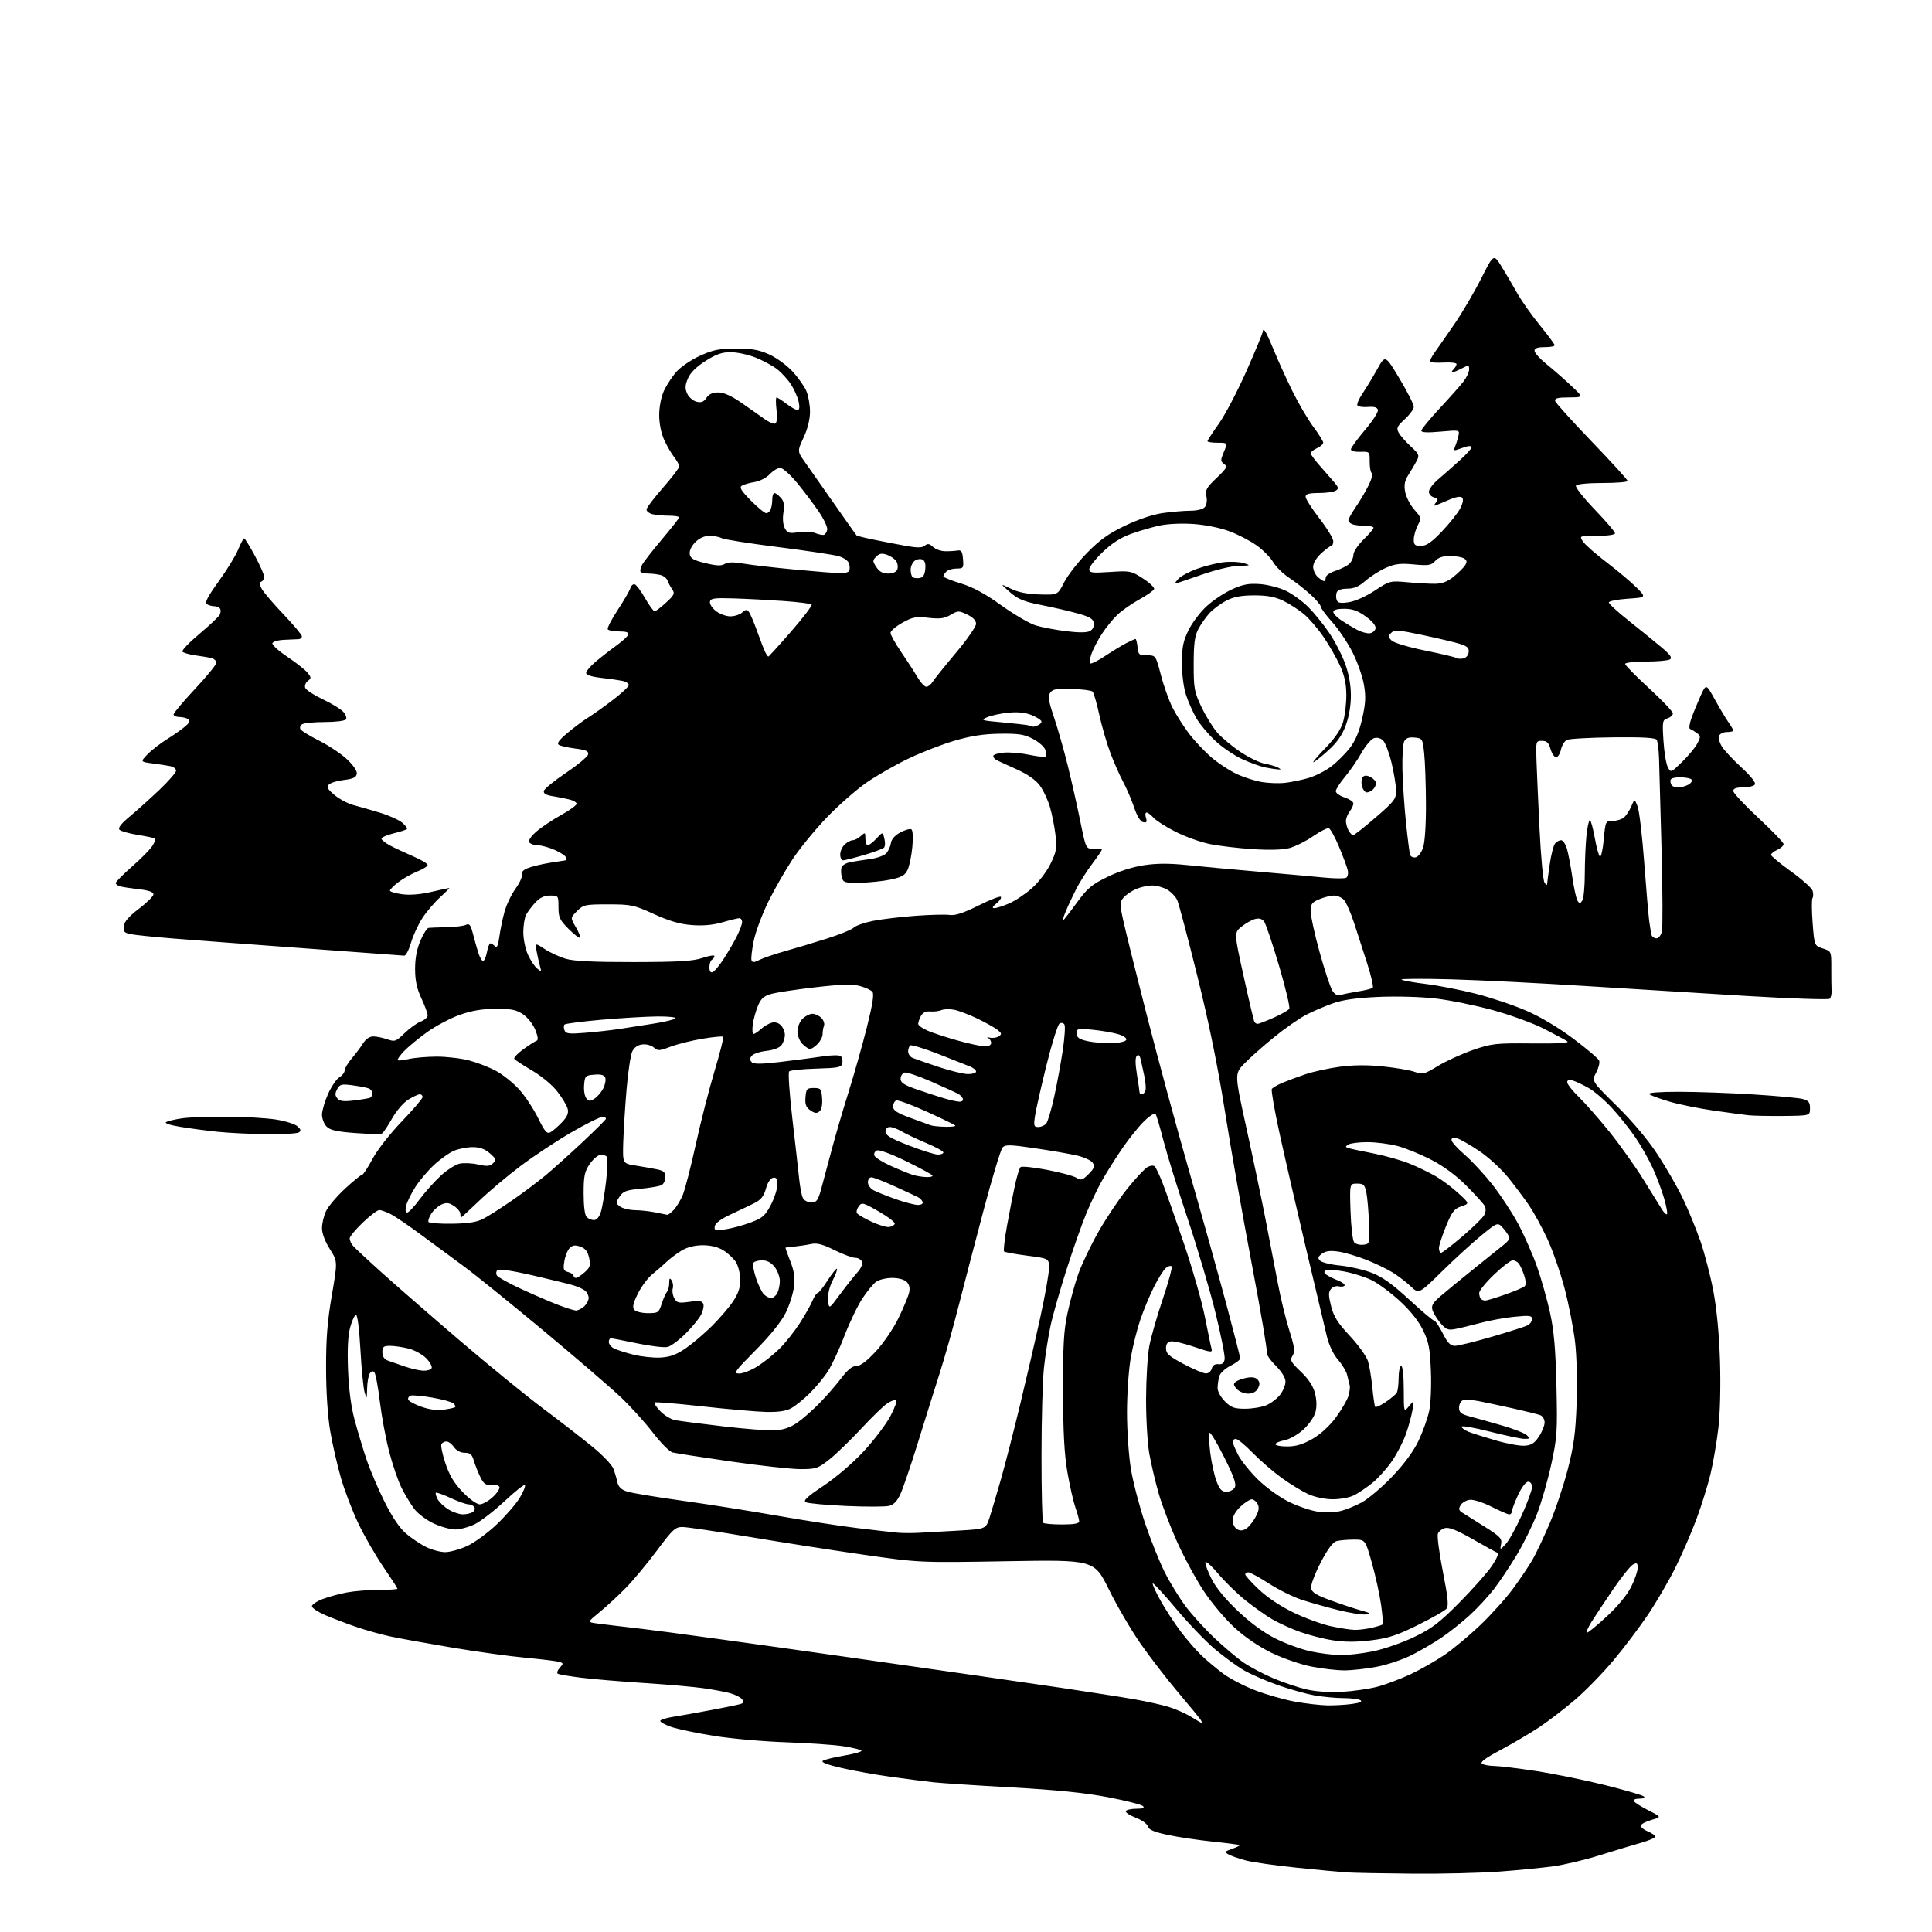 <?xml version="1.0" encoding="UTF-8" standalone="no"?>
<svg 
  version="1.1" 
  xmlns="http://www.w3.org/2000/svg" 
  xmlns:xlink="http://www.w3.org/1999/xlink" 
  xmlns:svg="http://www.w3.org/2000/svg"
  xmlns:rdf="http://www.w3.org/1999/02/22-rdf-syntax-ns#"
  xmlns:cc="http://creativecommons.org/ns#"
  xmlns:dc="http://purl.org/dc/elements/1.1/"
  viewBox="0 0 768 768"
  width="768"
  height="768"
>
<style>svg {background-color: white; }</style>"
<path stroke="none" fill="black" fill-rule="evenodd" d="M561.50,744.82C549.95,744.72 538.25,744.50 535.50,744.32C532.75,744.14 523.68,743.29 515.35,742.43C507.02,741.57 497.97,740.28 495.24,739.56C492.51,738.84 489.43,737.77 488.39,737.18C486.67,736.20 486.80,736.00 489.80,734.94C491.62,734.29 492.96,733.63 492.79,733.46C492.63,733.29 487.77,732.66 481.99,732.06C476.22,731.46 468.18,730.26 464.13,729.39C458.70,728.23 456.64,727.34 456.29,726.01C456.03,725.01 453.85,723.45 451.40,722.52C448.97,721.59 447.24,720.42 447.55,719.91C447.86,719.41 449.76,719.00 451.76,719.00C454.33,719.00 455.09,718.69 454.34,717.94C453.76,717.36 447.48,715.77 440.39,714.41C431.34,712.67 419.94,711.51 402.10,710.52C388.13,709.74 374.18,708.83 371.10,708.49C368.02,708.15 360.55,707.20 354.50,706.37C348.45,705.55 339.51,703.95 334.62,702.82C328.69,701.45 326.20,700.49 327.12,699.92C327.88,699.44 331.74,698.51 335.69,697.84C339.65,697.18 342.69,696.30 342.44,695.90C342.19,695.51 338.96,694.72 335.25,694.15C331.54,693.58 321.30,692.88 312.50,692.58C303.70,692.29 290.88,691.16 284.00,690.07C277.12,688.98 269.36,687.35 266.75,686.45C264.14,685.55 262.23,684.44 262.50,683.99C262.78,683.54 264.92,682.88 267.26,682.52C269.59,682.15 276.23,680.98 282.00,679.90C287.77,678.83 293.31,677.70 294.30,677.39C295.73,676.95 295.86,676.54 294.94,675.42C294.29,674.65 292.13,673.57 290.13,673.04C288.14,672.50 283.35,671.61 279.49,671.07C275.64,670.52 265.06,669.60 255.99,669.02C246.92,668.44 235.70,667.49 231.05,666.92C226.40,666.34 222.21,665.63 221.74,665.34C221.26,665.04 221.61,663.99 222.51,662.99C224.03,661.31 224.02,661.14 222.32,660.62C221.32,660.31 215.32,659.58 209.00,658.99C202.68,658.41 189.49,656.59 179.69,654.94C169.89,653.29 158.87,651.31 155.19,650.52C151.51,649.74 145.35,648.01 141.50,646.69C137.65,645.36 132.14,643.26 129.25,642.02C126.36,640.77 124.00,639.20 124.00,638.51C124.00,637.83 125.91,636.54 128.25,635.65C130.59,634.76 134.92,633.58 137.89,633.02C140.85,632.46 146.59,632.00 150.64,632.00C154.69,632.00 158.00,631.79 158.00,631.54C158.00,631.28 155.45,627.35 152.34,622.79C149.22,618.23 144.75,610.45 142.40,605.50C140.05,600.55 136.95,592.46 135.53,587.51C134.10,582.57 132.19,574.24 131.29,569.01C130.28,563.12 129.64,553.61 129.62,544.00C129.59,532.19 130.13,525.27 131.90,514.96C134.22,501.42 134.22,501.42 131.11,496.51C129.20,493.50 128.00,490.30 128.00,488.21C128.00,486.33 128.73,483.27 129.61,481.41C130.50,479.54 133.90,475.53 137.17,472.50C140.44,469.48 143.48,467.00 143.92,467.00C144.36,467.00 146.21,464.19 148.04,460.75C149.94,457.18 154.93,450.78 159.68,445.83C164.26,441.06 168.00,436.68 168.00,436.08C168.00,435.49 167.49,435.00 166.87,435.00C166.25,435.00 164.19,435.95 162.31,437.12C160.40,438.30 157.54,441.61 155.85,444.62C154.18,447.58 152.40,450.25 151.90,450.56C151.40,450.87 146.66,450.80 141.35,450.41C133.95,449.87 131.27,449.27 129.85,447.85C128.83,446.83 128.00,444.71 128.00,443.12C128.00,441.54 129.08,437.83 130.40,434.87C131.73,431.92 133.75,428.93 134.90,428.24C136.06,427.55 137.00,426.33 137.00,425.53C137.00,424.73 138.26,422.59 139.79,420.78C141.33,418.98 143.37,416.26 144.32,414.75C145.40,413.03 146.92,412.00 148.37,412.00C149.65,412.00 152.15,412.51 153.93,413.13C156.95,414.18 157.40,414.02 160.83,410.69C162.85,408.72 165.74,406.65 167.25,406.08C168.76,405.52 170.00,404.41 170.00,403.62C170.00,402.84 168.88,399.79 167.51,396.85C165.69,392.94 165.02,389.80 165.01,385.19C165.00,380.95 165.70,377.25 167.12,373.94C168.29,371.22 169.75,368.93 170.37,368.85C170.99,368.77 174.20,368.65 177.50,368.59C180.80,368.53 184.26,368.10 185.19,367.65C186.58,366.98 187.08,367.61 188.00,371.17C188.61,373.55 189.57,376.96 190.13,378.75C190.70,380.54 191.55,382.00 192.03,382.00C192.51,382.00 193.20,380.43 193.57,378.50C193.93,376.58 194.53,375.00 194.91,375.00C195.29,375.00 196.10,375.50 196.72,376.12C197.55,376.95 198.01,375.97 198.50,372.37C198.86,369.69 199.79,365.22 200.55,362.44C201.32,359.65 203.30,355.50 204.96,353.22C206.61,350.94 207.72,348.44 207.43,347.68C207.10,346.81 207.95,345.85 209.70,345.13C211.24,344.49 215.20,343.53 218.50,342.99C221.80,342.45 224.61,342.01 224.75,342.01C224.89,342.00 225.00,341.53 225.00,340.95C225.00,340.37 223.09,339.03 220.75,337.97C218.41,336.91 215.29,336.03 213.81,336.02C212.33,336.01 210.79,335.47 210.39,334.82C209.95,334.11 211.08,332.41 213.22,330.56C215.18,328.86 219.60,325.91 223.04,323.99C226.49,322.07 229.27,320.05 229.23,319.50C229.19,318.95 227.88,318.18 226.33,317.80C224.77,317.41 221.78,316.82 219.69,316.49C217.04,316.07 215.97,315.43 216.19,314.41C216.36,313.59 220.32,310.36 224.99,307.21C229.66,304.07 233.62,300.77 233.79,299.87C234.03,298.59 232.95,298.10 228.79,297.58C225.87,297.21 222.89,296.55 222.17,296.11C221.22,295.52 222.18,294.20 225.68,291.28C228.33,289.07 231.89,286.41 233.58,285.38C235.28,284.35 239.65,281.25 243.29,278.50C246.93,275.75 249.93,272.97 249.95,272.33C249.98,271.69 248.76,270.92 247.25,270.62C245.74,270.32 241.91,269.79 238.75,269.43C235.12,269.01 233.00,268.30 233.00,267.50C233.00,266.80 234.69,264.80 236.75,263.06C238.81,261.32 242.49,258.45 244.92,256.69C247.35,254.94 249.53,252.94 249.75,252.25C250.04,251.39 248.91,251.00 246.14,251.00C243.93,251.00 241.88,250.62 241.59,250.15C241.30,249.68 243.06,246.27 245.49,242.56C247.93,238.86 250.20,234.94 250.55,233.86C250.89,232.77 251.69,232.06 252.33,232.28C252.98,232.49 254.83,234.99 256.45,237.83C258.08,240.67 259.77,243.00 260.22,243.00C260.66,243.00 262.71,241.45 264.76,239.55C268.02,236.55 268.34,235.88 267.22,234.30C266.52,233.31 265.69,231.75 265.38,230.84C265.07,229.93 263.84,228.92 262.66,228.61C261.47,228.29 259.34,228.02 257.92,228.01C256.50,228.01 255.05,227.72 254.70,227.37C254.35,227.02 254.57,225.78 255.18,224.62C255.78,223.45 259.37,218.84 263.14,214.38C266.91,209.91 270.00,205.97 270.00,205.63C270.00,205.28 268.09,204.99 265.75,204.99C263.41,204.98 260.49,204.70 259.25,204.37C258.01,204.04 257.00,203.21 257.00,202.54C257.00,201.86 259.93,197.99 263.50,193.92C267.07,189.86 270.00,186.03 270.00,185.40C270.00,184.78 269.09,183.12 267.98,181.70C266.87,180.29 265.08,177.20 264.00,174.82C262.82,172.21 262.04,168.33 262.04,165.00C262.04,161.79 262.81,157.81 263.89,155.43C264.91,153.20 267.13,149.78 268.84,147.83C270.55,145.89 274.77,143.01 278.22,141.44C283.43,139.08 285.87,138.58 292.50,138.56C298.78,138.54 301.63,139.04 305.73,140.88C308.60,142.17 312.80,145.23 315.05,147.67C317.31,150.12 319.79,153.65 320.58,155.53C321.36,157.40 322.00,161.09 321.99,163.72C321.98,166.72 321.04,170.53 319.44,173.95C316.90,179.41 316.90,179.41 320.15,183.95C321.93,186.45 327.15,193.89 331.75,200.47C336.35,207.06 340.29,212.62 340.50,212.84C340.72,213.05 343.95,213.84 347.69,214.60C351.44,215.37 357.13,216.46 360.35,217.03C364.70,217.81 366.57,217.77 367.62,216.90C368.73,215.98 369.44,216.09 370.88,217.39C371.89,218.31 374.02,219.09 375.61,219.12C377.20,219.16 379.40,219.03 380.50,218.85C382.16,218.56 382.55,219.13 382.81,222.25C383.10,225.78 382.95,226.00 380.26,226.00C378.69,226.00 376.86,226.54 376.20,227.20C375.54,227.86 375.00,228.72 375.00,229.10C375.00,229.49 378.10,230.75 381.89,231.90C386.76,233.38 391.51,235.95 398.05,240.64C403.14,244.30 409.31,247.89 411.76,248.63C414.22,249.37 419.64,250.40 423.81,250.91C428.77,251.53 432.05,251.51 433.26,250.86C434.39,250.25 435.00,249.02 434.81,247.71C434.57,246.01 433.23,245.20 428.50,243.88C425.20,242.95 418.65,241.44 413.94,240.51C406.93,239.13 404.68,238.20 401.44,235.37C397.50,231.92 397.50,231.92 401.82,234.01C404.77,235.45 408.39,236.17 413.30,236.30C420.47,236.50 420.47,236.50 422.99,231.52C424.37,228.78 428.47,223.50 432.09,219.80C437.13,214.64 440.68,212.10 447.20,208.98C452.36,206.50 458.23,204.52 462.11,203.96C465.62,203.46 470.58,203.03 473.13,203.02C475.94,203.01 478.23,202.43 478.97,201.54C479.67,200.69 479.92,198.90 479.56,197.27C479.03,194.85 479.60,193.83 483.57,190.04C487.63,186.17 488.01,185.48 486.60,184.45C485.14,183.38 485.13,182.93 486.51,179.64C488.03,176.00 488.03,176.00 484.01,176.00C481.81,176.00 480.00,175.72 480.00,175.38C480.00,175.03 482.02,171.93 484.48,168.48C486.94,165.02 491.89,155.59 495.48,147.51C499.07,139.43 502.00,132.32 502.00,131.71C502.00,131.03 502.32,130.97 502.82,131.55C503.27,132.07 504.92,135.65 506.49,139.50C508.06,143.35 511.33,150.55 513.77,155.50C516.21,160.45 519.96,166.84 522.11,169.71C524.25,172.57 526.00,175.39 526.00,175.98C526.00,176.56 524.88,177.56 523.50,178.18C522.12,178.81 521.00,179.71 521.00,180.18C521.00,180.66 522.69,182.95 524.76,185.27C526.82,187.60 529.39,190.54 530.47,191.81C532.13,193.78 532.21,194.26 530.96,195.05C530.16,195.55 527.14,195.98 524.25,195.98C520.28,196.00 519.00,196.36 519.00,197.48C519.00,198.30 521.48,202.17 524.50,206.09C527.52,210.00 530.00,214.06 530.00,215.10C530.00,216.15 529.65,217.00 529.22,217.00C528.80,217.00 527.00,218.32 525.22,219.94C523.30,221.70 522.00,223.86 522.00,225.29C522.00,226.61 522.82,228.43 523.83,229.35C524.83,230.26 525.96,231.00 526.33,231.00C526.70,231.00 527.00,230.36 527.00,229.58C527.00,228.80 528.69,227.61 530.75,226.95C532.81,226.29 535.29,225.06 536.25,224.22C537.21,223.38 538.00,221.73 538.00,220.55C538.00,219.37 539.79,216.65 542.00,214.50C544.20,212.35 546.00,210.24 546.00,209.80C546.00,209.36 544.46,209.00 542.58,209.00C540.70,209.00 538.45,208.73 537.58,208.39C536.71,208.06 536.00,207.35 536.00,206.82C536.00,206.29 537.29,203.98 538.86,201.68C540.44,199.38 542.73,195.53 543.95,193.11C545.18,190.70 545.79,188.45 545.31,188.11C544.83,187.78 544.45,185.70 544.47,183.50C544.50,179.52 544.48,179.50 540.75,179.61C538.59,179.68 537.01,179.26 537.01,178.61C537.02,178.00 539.51,174.58 542.54,171.01C545.57,167.45 547.91,163.85 547.74,163.01C547.52,161.93 546.40,161.58 543.79,161.78C541.80,161.94 539.90,161.66 539.59,161.15C539.28,160.65 540.21,158.50 541.66,156.37C543.10,154.24 545.72,149.92 547.47,146.77C550.65,141.03 550.65,141.03 556.33,150.51C559.45,155.72 562.00,160.75 562.00,161.67C562.00,162.60 560.40,164.83 558.44,166.62C555.35,169.45 555.02,170.17 555.99,171.98C556.61,173.13 558.76,175.58 560.77,177.42C564.09,180.47 564.31,180.99 563.19,183.14C562.51,184.44 561.04,186.94 559.92,188.69C558.36,191.14 558.05,192.73 558.58,195.56C558.96,197.58 560.58,200.73 562.19,202.56C565.01,205.77 565.06,205.99 563.55,208.89C562.70,210.55 562.00,213.05 562.00,214.45C562.00,216.59 562.46,217.00 564.85,217.00C567.01,217.00 569.02,215.62 573.21,211.22C576.24,208.04 579.50,203.94 580.45,202.11C581.57,199.93 581.83,198.43 581.19,197.79C580.55,197.15 578.57,197.54 575.48,198.91C572.88,200.06 570.52,201.00 570.25,201.00C569.98,201.00 570.27,200.38 570.90,199.62C571.80,198.54 571.61,198.13 570.02,197.72C568.91,197.43 568.00,196.41 568.00,195.45C568.00,194.50 569.64,192.32 571.65,190.61C573.66,188.90 577.48,185.53 580.15,183.11C582.82,180.70 585.00,178.31 585.00,177.80C585.00,177.28 583.99,177.18 582.75,177.57C581.51,177.96 579.86,178.52 579.08,178.81C578.00,179.21 577.85,178.87 578.45,177.42C578.90,176.37 579.48,174.46 579.76,173.20C580.25,170.91 580.22,170.90 572.63,171.58C567.51,172.05 565.00,171.93 565.00,171.22C565.00,170.64 568.28,166.64 572.29,162.33C576.31,158.02 580.58,153.20 581.79,151.62C583.01,150.03 584.00,147.88 584.00,146.84C584.00,145.07 583.81,145.04 581.05,146.47C579.43,147.31 577.76,148.00 577.35,148.00C576.94,148.00 577.14,147.46 577.80,146.80C578.46,146.14 579.00,145.21 579.00,144.73C579.00,144.25 576.76,143.97 574.02,144.12C571.29,144.26 568.81,144.14 568.52,143.85C568.22,143.56 569.09,141.78 570.44,139.91C571.79,138.03 575.36,132.90 578.37,128.50C581.38,124.10 586.07,116.10 588.79,110.71C593.74,100.93 593.74,100.93 596.73,105.71C598.38,108.35 601.17,113.09 602.94,116.25C604.70,119.42 608.81,125.27 612.07,129.25C615.33,133.24 618.00,136.84 618.00,137.25C618.00,137.66 616.20,138.00 614.00,138.00C611.17,138.00 610.00,138.42 610.00,139.45C610.00,140.25 612.12,142.61 614.70,144.70C617.29,146.79 621.68,150.63 624.45,153.23C629.50,157.96 629.50,157.96 623.68,157.98C619.27,157.99 617.93,158.33 618.18,159.37C618.35,160.12 624.91,167.40 632.75,175.54C640.59,183.69 647.00,190.73 647.00,191.18C647.00,191.63 642.53,192.00 637.06,192.00C631.20,192.00 626.85,192.43 626.47,193.05C626.11,193.63 629.46,197.89 633.91,202.53C638.36,207.16 642.00,211.41 642.00,211.98C642.00,212.58 639.07,213.00 634.88,213.00C627.76,213.00 627.76,213.00 629.25,215.25C630.06,216.49 634.28,220.20 638.60,223.50C642.93,226.80 648.28,231.30 650.49,233.50C654.50,237.50 654.50,237.50 647.00,238.00C642.88,238.28 639.52,238.95 639.54,239.50C639.56,240.05 643.16,243.35 647.54,246.82C651.92,250.30 657.68,254.98 660.34,257.21C663.96,260.24 664.84,261.48 663.84,262.12C663.10,262.59 658.79,262.98 654.25,262.98C649.71,262.99 646.00,263.41 646.00,263.92C646.00,264.43 650.27,268.77 655.50,273.58C660.73,278.38 665.00,282.89 665.00,283.59C665.00,284.29 664.04,285.17 662.87,285.54C660.86,286.18 660.76,286.70 661.25,294.45C661.53,298.98 662.31,303.70 662.98,304.95C664.19,307.22 664.20,307.22 668.68,302.86C671.14,300.46 673.85,297.18 674.70,295.57C676.11,292.88 676.09,292.54 674.48,291.36C673.51,290.65 672.31,289.94 671.82,289.77C671.33,289.61 671.57,287.68 672.37,285.49C673.16,283.29 674.80,279.31 676.00,276.63C678.20,271.76 678.20,271.76 681.72,278.13C683.66,281.63 686.09,285.69 687.12,287.15C688.15,288.61 689.00,290.08 689.00,290.40C689.00,290.73 687.86,291.00 686.47,291.00C685.08,291.00 683.68,291.68 683.36,292.51C683.04,293.34 683.54,295.25 684.48,296.76C685.41,298.27 688.91,302.01 692.25,305.08C695.95,308.48 698.05,311.12 697.61,311.83C697.21,312.47 695.11,313.00 692.94,313.00C690.19,313.00 689.00,313.43 689.00,314.43C689.00,315.22 693.50,320.04 699.00,325.15C704.50,330.26 709.00,334.94 709.00,335.56C709.00,336.17 707.88,337.19 706.50,337.82C705.12,338.44 704.00,339.34 704.00,339.82C704.00,340.29 707.58,343.26 711.95,346.41C716.33,349.55 720.18,353.00 720.52,354.06C720.85,355.12 720.84,356.45 720.49,357.01C720.14,357.58 720.17,362.07 720.55,366.99C721.25,375.93 721.25,375.93 724.62,377.04C727.99,378.15 727.99,378.15 727.96,384.83C727.95,388.50 728.00,392.56 728.07,393.85C728.14,395.14 727.82,396.57 727.35,397.01C726.88,397.46 712.10,396.97 694.50,395.92C676.90,394.86 647.88,393.07 630.00,391.94C612.12,390.80 588.27,389.61 577.00,389.30C565.73,388.99 556.77,389.03 557.10,389.39C557.43,389.74 561.71,390.52 566.60,391.12C571.50,391.71 580.45,393.45 586.50,394.98C592.55,396.51 601.62,399.55 606.65,401.73C612.28,404.16 619.51,408.46 625.46,412.92C630.77,416.89 635.37,420.81 635.69,421.63C636.00,422.44 635.45,424.60 634.47,426.43C632.68,429.75 632.68,429.75 642.70,439.63C649.02,445.84 655.04,453.02 658.96,459.00C662.38,464.23 666.91,472.10 669.01,476.50C671.12,480.90 674.23,488.48 675.93,493.34C677.62,498.21 679.95,507.21 681.11,513.34C682.44,520.44 683.40,530.54 683.73,541.09C684.04,550.93 683.77,561.77 683.08,567.70C682.44,573.21 681.04,581.39 679.97,585.87C678.90,590.35 676.40,598.40 674.41,603.76C672.42,609.12 668.63,617.84 666.00,623.14C663.36,628.44 658.45,636.87 655.09,641.87C651.72,646.87 645.52,655.09 641.29,660.12C637.07,665.15 630.21,672.17 626.06,675.72C621.90,679.27 615.52,684.16 611.88,686.58C608.23,689.00 601.33,693.07 596.53,695.63C590.37,698.90 588.21,700.52 589.16,701.12C589.89,701.59 592.08,701.98 594.00,702.00C595.92,702.01 603.35,702.91 610.50,704.00C617.65,705.09 630.02,707.61 638.00,709.60C645.98,711.60 652.93,713.62 653.45,714.11C654.02,714.64 653.29,715.00 651.64,715.00C650.02,715.00 649.14,715.42 649.51,716.02C649.86,716.58 652.47,718.22 655.32,719.67C660.50,722.30 660.50,722.30 656.58,723.41C654.42,724.02 652.49,725.02 652.29,725.62C652.09,726.23 653.29,727.29 654.96,727.98C656.63,728.68 658.00,729.63 658.00,730.09C658.00,730.56 655.41,731.67 652.25,732.56C649.09,733.45 641.77,735.66 636.00,737.47C630.23,739.29 621.90,741.27 617.50,741.88C613.10,742.49 603.42,743.44 596.00,743.99C588.58,744.54 573.05,744.92 561.50,744.82zM477.81,684.97C477.98,684.99 477.77,684.44 477.35,683.75C476.93,683.06 472.90,678.15 468.40,672.84C463.90,667.52 457.17,658.80 453.44,653.45C449.71,648.11 444.03,638.39 440.82,631.87C434.97,620.02 434.97,620.02 400.24,620.61C365.50,621.20 365.50,621.20 343.50,618.05C331.40,616.32 310.90,613.12 297.95,610.95C284.99,608.78 272.98,607.00 271.25,607.00C268.44,607.00 267.36,608.00 261.22,616.25C257.44,621.34 251.90,628.00 248.92,631.06C245.94,634.12 241.25,638.46 238.50,640.72C233.50,644.81 233.50,644.81 237.00,645.31C238.93,645.59 247.03,646.56 255.00,647.47C262.98,648.38 299.20,653.35 335.50,658.52C371.80,663.68 410.73,669.28 422.00,670.96C433.27,672.64 446.32,674.68 451.00,675.50C455.68,676.32 461.75,677.67 464.50,678.50C467.25,679.33 471.30,681.12 473.50,682.48C475.70,683.83 477.64,684.95 477.81,684.97zM527.61,677.91C530.42,677.96 534.84,677.71 537.43,677.35C540.53,676.93 541.69,676.42 540.82,675.87C540.10,675.41 537.00,675.02 533.93,675.02C530.87,675.01 525.70,674.51 522.43,673.92C519.17,673.33 512.69,671.51 508.04,669.88C503.39,668.24 497.32,665.60 494.54,664.01C491.77,662.41 486.52,658.58 482.87,655.50C479.22,652.42 472.29,645.19 467.47,639.43C462.65,633.68 458.49,629.17 458.24,629.43C457.98,629.69 459.39,632.79 461.36,636.32C463.33,639.85 466.95,645.38 469.40,648.62C471.84,651.85 475.56,656.13 477.67,658.13C479.78,660.13 483.62,663.35 486.21,665.29C488.80,667.24 494.53,670.22 498.95,671.92C503.36,673.62 510.46,675.64 514.73,676.42C519.01,677.19 524.80,677.86 527.61,677.91zM533.50,672.53C537.90,672.28 544.20,671.37 547.50,670.51C550.80,669.64 556.74,667.41 560.69,665.55C564.65,663.68 570.69,660.25 574.11,657.92C577.54,655.60 583.94,650.27 588.33,646.10C592.72,641.92 598.63,635.35 601.46,631.50C604.29,627.65 607.77,622.48 609.20,620.00C610.62,617.52 613.67,611.08 615.98,605.67C618.29,600.27 621.53,590.59 623.19,584.17C625.62,574.75 626.30,569.69 626.73,557.92C627.04,549.52 626.77,539.12 626.11,533.42C625.47,527.96 623.58,518.33 621.90,512.00C620.22,505.68 617.13,496.82 615.03,492.33C612.92,487.83 609.73,481.98 607.94,479.33C606.14,476.67 602.40,471.67 599.64,468.22C596.85,464.74 591.68,459.99 588.05,457.55C584.45,455.14 580.49,452.87 579.25,452.51C577.73,452.07 577.00,452.29 577.00,453.18C577.00,453.91 579.30,456.48 582.10,458.89C584.91,461.31 589.83,466.60 593.05,470.64C596.26,474.69 600.90,481.71 603.36,486.25C605.81,490.79 609.24,498.55 610.98,503.50C612.71,508.45 615.06,516.77 616.20,522.00C617.74,529.11 618.37,536.40 618.71,551.00C619.13,569.01 618.98,571.38 616.67,582.00C615.30,588.33 612.76,597.20 611.02,601.71C609.28,606.23 605.64,613.61 602.93,618.11C600.23,622.62 596.14,628.72 593.86,631.69C591.57,634.65 587.22,639.34 584.20,642.10C581.17,644.87 576.17,648.84 573.10,650.93C570.02,653.02 564.64,656.17 561.14,657.93C557.65,659.70 551.42,661.78 547.30,662.57C543.19,663.36 537.37,664.00 534.37,664.00C531.37,664.00 525.45,663.31 521.21,662.47C516.97,661.63 509.88,659.17 505.45,657.02C500.47,654.59 494.85,650.77 490.71,646.97C487.03,643.60 481.52,637.04 478.46,632.39C475.40,627.75 470.66,619.00 467.94,612.97C465.22,606.93 461.92,598.28 460.61,593.74C459.31,589.21 457.63,582.12 456.89,578.00C456.14,573.84 455.56,564.04 455.58,556.00C455.61,548.02 456.19,538.58 456.88,535.00C457.56,531.42 459.99,523.00 462.26,516.28C464.53,509.56 466.09,503.76 465.72,503.39C465.35,503.02 464.33,503.31 463.44,504.05C462.56,504.78 460.46,508.11 458.78,511.44C457.09,514.77 454.64,520.65 453.33,524.50C452.01,528.35 450.28,535.27 449.47,539.88C448.66,544.49 448.00,554.20 448.00,561.45C448.00,568.79 448.70,578.83 449.57,584.07C450.44,589.26 452.95,598.88 455.16,605.45C457.37,612.03 460.89,620.80 462.98,624.95C465.06,629.10 468.84,635.25 471.36,638.61C473.89,641.97 479.06,647.65 482.86,651.23C486.66,654.81 491.83,659.17 494.37,660.91C496.90,662.65 502.21,665.45 506.16,667.14C510.12,668.82 516.09,670.82 519.43,671.59C523.13,672.43 528.63,672.80 533.50,672.53zM532.79,657.92C535.70,657.96 541.55,657.30 545.79,656.43C550.03,655.57 557.33,653.04 562.00,650.81C569.16,647.39 572.00,645.24 580.05,637.13C585.30,631.83 591.12,625.28 592.98,622.56C594.84,619.84 595.89,617.46 595.33,617.28C594.76,617.09 590.34,614.67 585.51,611.89C579.37,608.37 576.04,607.02 574.47,607.42C573.23,607.73 571.93,608.74 571.58,609.66C571.22,610.59 572.11,617.36 573.56,624.71C575.60,635.11 575.92,638.39 575.01,639.49C574.36,640.28 569.25,643.19 563.66,645.96C555.37,650.07 551.95,651.20 545.09,652.05C539.20,652.79 534.63,652.79 529.87,652.05C526.13,651.47 520.19,649.95 516.67,648.67C513.14,647.39 508.20,645.14 505.68,643.66C503.16,642.18 498.41,638.81 495.11,636.17C491.81,633.52 486.96,628.79 484.32,625.65C481.68,622.51 479.36,620.42 479.16,621.01C478.97,621.60 480.07,624.58 481.61,627.64C483.42,631.22 487.21,635.81 492.26,640.57C497.35,645.35 502.64,649.19 507.30,651.49C511.26,653.44 517.42,655.67 521.00,656.44C524.58,657.21 529.88,657.88 532.79,657.92zM630.87,649.00C631.36,649.00 634.93,646.07 638.80,642.48C643.09,638.51 646.85,633.94 648.42,630.78C649.84,627.94 651.00,624.55 651.00,623.27C651.00,621.30 650.71,621.09 649.13,621.93C648.11,622.48 644.57,626.88 641.28,631.71C637.98,636.55 634.09,642.41 632.63,644.75C631.17,647.09 630.38,649.00 630.87,649.00zM538.50,647.90C540.15,647.93 543.22,647.55 545.33,647.06C547.44,646.57 549.36,645.98 549.60,645.74C549.84,645.50 549.57,641.97 549.00,637.90C548.42,633.83 546.78,626.34 545.34,621.25C542.73,612.00 542.73,612.00 538.11,612.01C535.58,612.02 532.51,612.29 531.31,612.61C529.84,613.01 527.76,615.80 524.99,621.13C522.72,625.49 521.01,630.04 521.18,631.25C521.43,632.97 523.10,634.02 529.00,636.18C533.12,637.69 538.52,639.49 541.00,640.17C544.84,641.23 545.12,641.46 542.88,641.76C541.44,641.95 536.49,641.16 531.88,640.01C527.27,638.86 520.77,637.02 517.44,635.94C514.11,634.85 508.26,631.95 504.44,629.49C500.62,627.03 496.94,625.01 496.25,625.01C495.56,625.00 495.00,625.38 495.00,625.85C495.00,626.33 497.46,629.04 500.48,631.89C503.83,635.06 509.18,638.62 514.25,641.05C518.82,643.24 525.46,645.67 529.03,646.44C532.59,647.21 536.85,647.87 538.50,647.90zM177.00,616.99C178.93,616.98 182.90,615.86 185.82,614.50C188.75,613.14 194.09,609.21 197.68,605.76C201.26,602.32 205.34,597.57 206.72,595.20C208.11,592.84 208.98,590.65 208.66,590.32C208.33,590.00 204.67,592.91 200.52,596.79C196.37,600.66 191.04,604.77 188.67,605.92C186.31,607.06 182.82,608.00 180.93,607.99C179.05,607.98 175.20,606.91 172.38,605.60C169.57,604.29 166.12,601.70 164.71,599.86C163.31,598.01 161.02,594.23 159.63,591.45C158.24,588.68 156.01,582.15 154.67,576.95C153.33,571.75 151.67,562.77 150.97,557.00C150.28,551.23 149.31,546.05 148.81,545.51C148.23,544.87 147.58,545.04 146.97,546.01C146.45,546.83 145.98,549.52 145.93,552.00C145.82,556.30 145.78,556.37 144.93,553.45C144.44,551.77 143.70,544.12 143.27,536.45C142.81,528.11 142.10,522.57 141.50,522.68C140.95,522.77 139.91,525.02 139.19,527.68C138.31,530.94 138.04,536.39 138.35,544.50C138.66,552.35 139.56,559.26 140.98,564.50C142.17,568.90 144.26,575.88 145.64,580.00C147.02,584.12 150.25,591.72 152.82,596.88C155.88,603.02 158.84,607.42 161.39,609.60C163.53,611.43 167.13,613.84 169.39,614.96C171.65,616.08 175.07,616.99 177.00,616.99zM598.49,613.86C599.73,612.56 602.61,607.41 604.87,602.41C607.14,597.41 609.00,592.35 609.00,591.16C609.00,589.88 608.37,589.00 607.45,589.00C606.57,589.00 604.87,591.23 603.46,594.25C602.12,597.14 601.02,600.06 601.01,600.75C601.00,601.44 600.54,602.00 599.97,602.00C599.41,602.00 596.22,600.62 592.88,598.94C589.54,597.25 585.68,596.02 584.26,596.19C582.85,596.36 581.21,597.33 580.60,598.35C579.72,599.84 579.87,600.43 581.36,601.35C582.39,601.98 586.36,604.48 590.20,606.90C596.27,610.73 597.12,611.62 596.71,613.76C596.24,616.22 596.24,616.22 598.49,613.86zM365.50,609.30C368.25,609.15 375.32,608.75 381.20,608.42C391.90,607.81 391.90,607.81 393.40,603.16C394.22,600.60 396.24,593.77 397.89,588.00C399.54,582.23 402.95,568.95 405.48,558.50C408.00,548.05 411.63,532.38 413.53,523.68C415.44,514.98 417.00,506.15 417.00,504.06C417.00,500.27 417.00,500.27 408.35,499.15C403.59,498.54 399.45,497.78 399.13,497.47C398.82,497.16 399.35,492.54 400.31,487.20C401.27,481.87 402.69,474.63 403.46,471.12C404.23,467.61 405.23,464.38 405.68,463.95C406.13,463.52 410.84,464.00 416.15,465.02C421.46,466.03 426.74,467.45 427.89,468.17C429.74,469.32 430.30,469.15 432.73,466.72C434.95,464.51 435.27,463.64 434.38,462.24C433.78,461.28 430.86,459.95 427.89,459.28C424.93,458.61 417.40,457.32 411.16,456.41C401.54,455.00 399.63,454.96 398.54,456.12C397.83,456.88 394.44,468.07 391.01,481.00C387.58,493.93 383.07,511.25 380.97,519.50C378.88,527.75 375.52,539.67 373.50,546.00C371.48,552.33 367.63,564.62 364.93,573.33C362.23,582.03 359.15,591.13 358.09,593.54C356.68,596.71 355.39,598.11 353.41,598.61C351.91,598.99 344.18,599.00 336.24,598.64C328.29,598.28 321.12,597.61 320.30,597.15C319.17,596.52 320.90,594.92 327.33,590.64C332.24,587.38 339.02,581.57 343.31,576.95C347.41,572.53 352.17,566.27 353.90,563.03C355.63,559.79 356.67,556.91 356.21,556.63C355.75,556.35 354.18,556.90 352.72,557.86C351.26,558.81 346.57,563.36 342.29,567.97C338.01,572.57 332.33,578.06 329.67,580.17C325.15,583.74 324.37,584.00 318.16,584.00C314.50,583.99 302.06,582.63 290.52,580.96C278.99,579.29 268.56,577.68 267.34,577.37C266.13,577.07 262.62,573.53 259.54,569.51C256.46,565.48 250.69,559.11 246.71,555.35C242.74,551.58 228.91,539.69 215.99,528.92C203.07,518.16 188.90,506.71 184.50,503.47C180.10,500.24 172.45,494.60 167.50,490.93C162.55,487.25 157.06,483.52 155.30,482.63C153.54,481.73 151.50,481.00 150.77,481.00C150.04,481.00 147.09,483.24 144.22,485.98C141.35,488.72 139.00,491.55 139.00,492.29C139.00,493.02 139.56,494.30 140.25,495.14C140.94,495.98 146.22,500.91 152.00,506.10C157.78,511.29 171.72,523.43 183.00,533.08C194.28,542.73 209.12,554.84 216.00,559.99C222.88,565.14 231.72,572.00 235.65,575.23C239.58,578.46 243.26,582.32 243.82,583.80C244.38,585.29 245.10,587.70 245.42,589.17C245.83,591.07 246.94,592.15 249.25,592.90C251.04,593.48 260.82,595.11 271.00,596.52C281.18,597.93 298.27,600.63 309.00,602.52C319.73,604.41 334.12,606.63 341.00,607.46C347.88,608.29 355.07,609.11 357.00,609.28C358.93,609.44 362.75,609.46 365.50,609.30zM495.42,607.63C496.47,606.93 498.14,604.87 499.12,603.03C500.43,600.60 500.64,599.20 499.92,597.85C499.38,596.83 498.32,596.00 497.57,596.00C496.82,596.00 494.81,597.31 493.11,598.90C491.20,600.68 490.00,602.79 490.00,604.35C490.00,605.75 490.79,607.35 491.75,607.89C492.97,608.58 494.09,608.50 495.42,607.63zM422.17,606.00C426.97,606.00 429.00,605.63 428.99,604.75C428.98,604.06 428.30,601.58 427.48,599.23C426.67,596.89 425.24,590.59 424.31,585.23C423.08,578.15 422.61,569.38 422.57,553.00C422.52,534.82 422.86,528.87 424.34,522.00C425.34,517.33 427.26,510.37 428.59,506.54C429.93,502.72 433.53,495.16 436.59,489.76C439.65,484.35 444.86,476.56 448.17,472.45C451.48,468.34 455.09,464.49 456.20,463.89C457.31,463.30 458.58,463.19 459.04,463.66C459.49,464.12 460.84,466.98 462.04,470.00C463.25,473.02 467.06,483.82 470.52,494.00C473.98,504.18 477.79,517.45 478.97,523.50C480.16,529.55 481.35,535.27 481.62,536.21C482.05,537.72 481.26,537.63 474.80,535.43C470.79,534.06 466.60,533.06 465.50,533.22C464.11,533.41 463.50,534.26 463.50,536.00C463.50,538.07 464.69,539.13 470.50,542.22C474.35,544.26 478.33,545.95 479.34,545.97C480.36,545.99 481.42,545.11 481.70,544.03C482.04,542.74 482.96,542.14 484.36,542.28C485.90,542.44 486.58,541.87 486.82,540.24C487.00,539.00 485.34,530.68 483.15,521.74C480.95,512.81 475.99,496.05 472.13,484.50C468.27,472.95 463.96,459.07 462.56,453.66C461.16,448.26 459.73,443.38 459.39,442.82C459.05,442.26 457.03,443.52 454.84,445.66C452.67,447.77 448.75,452.65 446.12,456.50C443.49,460.35 439.90,466.04 438.15,469.15C436.40,472.25 433.59,478.10 431.90,482.15C430.21,486.19 426.66,496.25 424.02,504.50C421.38,512.75 418.49,522.88 417.61,527.00C416.72,531.12 415.55,538.55 415.01,543.50C414.46,548.45 414.01,564.24 414.01,578.58C414.00,592.93 414.30,604.97 414.67,605.33C415.03,605.70 418.41,606.00 422.17,606.00zM184.00,601.98C185.38,601.97 187.12,601.58 187.88,601.10C188.64,600.62 188.95,599.72 188.57,599.11C188.19,598.50 187.12,598.00 186.19,597.99C185.26,597.98 182.07,596.85 179.10,595.47C176.14,594.09 173.51,593.15 173.27,593.39C173.03,593.63 173.35,594.79 173.98,595.97C174.61,597.14 176.56,598.98 178.31,600.05C180.07,601.12 182.62,601.99 184.00,601.98zM532.46,600.75C534.64,600.28 538.60,598.71 541.25,597.27C543.91,595.82 549.39,591.18 553.43,586.95C558.16,581.99 561.87,576.96 563.86,572.78C565.56,569.22 567.47,563.91 568.10,560.98C568.75,557.95 569.05,551.03 568.80,544.95C568.43,535.87 567.95,533.41 565.63,528.67C563.86,525.07 560.56,520.94 556.35,517.08C552.75,513.78 547.72,510.07 545.17,508.84C542.63,507.61 537.76,506.08 534.36,505.44C530.96,504.80 527.66,504.59 527.04,504.98C526.22,505.48 526.26,505.95 527.20,506.67C527.92,507.22 529.96,508.24 531.74,508.95C533.52,509.65 534.75,510.59 534.49,511.02C534.22,511.46 533.18,511.60 532.18,511.34C531.18,511.07 529.78,511.55 529.08,512.40C528.04,513.66 528.05,514.93 529.13,519.22C530.18,523.38 531.77,525.89 536.59,531.06C539.96,534.67 543.20,539.17 543.78,541.06C544.37,542.95 545.15,547.65 545.52,551.50C545.90,555.35 546.40,558.82 546.63,559.20C546.86,559.59 548.72,558.77 550.76,557.39C552.79,556.01 554.80,554.34 555.21,553.69C555.63,553.04 555.98,550.36 555.98,547.75C555.99,545.14 556.45,543.00 557.00,543.00C557.59,543.00 558.01,546.76 558.02,552.25C558.04,561.50 558.04,561.50 560.09,559.00C562.15,556.50 562.15,556.50 561.49,560.50C561.12,562.70 559.96,566.98 558.90,570.00C557.85,573.02 555.33,577.90 553.32,580.83C551.30,583.75 547.82,587.64 545.58,589.45C543.33,591.27 540.06,593.48 538.30,594.38C536.52,595.28 532.75,595.99 529.80,595.98C526.68,595.97 522.69,595.13 520.10,593.96C517.69,592.86 512.96,589.99 509.60,587.57C506.25,585.15 501.04,580.66 498.03,577.59C495.03,574.51 491.99,572.00 491.28,572.00C490.58,572.00 490.00,572.47 490.00,573.04C490.00,573.61 490.97,575.97 492.15,578.29C493.33,580.60 496.89,585.04 500.07,588.15C503.28,591.29 508.69,595.20 512.27,596.96C515.80,598.70 520.90,600.45 523.59,600.86C526.29,601.27 530.28,601.22 532.46,600.75zM190.71,598.00C191.85,598.00 194.22,596.66 195.97,595.03C197.72,593.39 198.86,591.58 198.50,591.00C198.14,590.42 196.66,590.07 195.20,590.22C193.05,590.45 192.25,589.85 190.87,587.00C189.94,585.08 188.79,582.15 188.31,580.50C187.62,578.13 186.87,577.50 184.74,577.50C183.08,577.50 181.44,576.64 180.47,575.25C179.60,574.01 178.26,573.00 177.50,573.00C176.74,573.00 175.83,573.46 175.49,574.02C175.14,574.59 175.84,578.02 177.05,581.66C178.66,586.48 180.52,589.58 183.94,593.13C186.60,595.89 189.53,598.00 190.71,598.00zM487.55,593.00C488.86,593.00 490.35,592.21 490.86,591.25C491.55,589.94 490.48,586.90 486.55,579.09C483.67,573.36 481.08,569.09 480.79,569.59C480.49,570.09 480.63,573.65 481.10,577.50C481.57,581.35 482.68,586.41 483.56,588.75C484.83,592.11 485.66,593.00 487.55,593.00zM511.75,574.99C515.18,574.98 517.95,574.15 521.72,571.99C524.97,570.12 528.50,566.88 531.07,563.41C533.33,560.34 535.57,556.49 536.04,554.86C536.51,553.22 536.73,551.35 536.53,550.69C536.33,550.04 535.90,548.27 535.57,546.77C535.24,545.27 533.60,542.48 531.93,540.58C530.07,538.45 528.35,534.88 527.47,531.31C526.69,528.11 522.87,512.00 518.98,495.50C515.08,479.00 510.35,458.37 508.45,449.65C506.56,440.93 505.26,433.39 505.57,432.89C505.88,432.38 507.79,431.27 509.82,430.42C511.84,429.57 515.98,428.04 519.00,427.01C522.02,425.99 528.11,424.66 532.52,424.06C537.98,423.32 543.48,423.27 549.78,423.93C554.87,424.45 560.54,425.43 562.38,426.09C565.50,427.22 566.15,427.05 571.63,423.73C574.87,421.76 581.11,418.91 585.51,417.39C592.99,414.81 594.48,414.65 609.00,414.78C619.67,414.88 624.03,414.61 623.00,413.92C622.17,413.37 618.02,411.13 613.76,408.95C609.51,406.77 600.37,403.44 593.46,401.55C586.54,399.65 576.30,397.57 570.70,396.92C564.87,396.24 555.16,395.97 548.01,396.28C539.35,396.67 533.80,397.44 529.98,398.79C526.94,399.86 522.20,401.88 519.44,403.28C516.68,404.67 510.84,408.73 506.46,412.30C502.08,415.86 496.75,420.59 494.62,422.81C490.74,426.85 490.74,426.85 495.42,448.18C498.00,459.90 501.42,476.25 503.03,484.50C504.64,492.75 506.87,504.32 507.98,510.22C509.10,516.11 511.15,524.53 512.54,528.93C514.64,535.60 514.86,537.26 513.81,538.93C512.70,540.71 513.06,541.40 517.12,545.29C520.22,548.26 522.01,550.99 522.74,553.87C523.43,556.61 523.49,559.28 522.89,561.45C522.38,563.29 520.20,566.40 518.04,568.35C515.87,570.30 512.53,572.19 510.56,572.55C508.60,572.92 507.00,573.62 507.00,574.11C507.00,574.60 509.14,575.00 511.75,574.99zM605.97,574.70C608.68,574.54 609.93,573.76 611.72,571.10C612.97,569.23 614.00,566.69 614.00,565.46C614.00,564.22 613.24,562.92 612.32,562.57C611.40,562.21 606.56,561.01 601.57,559.90C596.58,558.78 590.37,557.46 587.76,556.96C585.15,556.46 582.34,556.32 581.51,556.63C580.68,556.95 580.00,558.27 580.00,559.57C580.00,561.49 580.77,562.13 584.25,563.05C586.59,563.67 592.33,565.28 597.00,566.63C601.67,567.98 606.16,569.73 606.96,570.54C608.25,571.82 608.13,572.00 605.96,571.98C604.61,571.97 598.44,570.66 592.25,569.09C586.06,567.51 581.00,566.63 581.00,567.13C581.00,567.64 582.24,568.54 583.75,569.15C585.26,569.75 590.10,571.29 594.50,572.57C598.90,573.86 604.06,574.81 605.97,574.70zM308.23,568.59C311.41,568.39 314.26,567.40 316.92,565.55C319.10,564.04 323.14,560.49 325.89,557.65C328.65,554.82 332.52,550.36 334.50,547.75C336.99,544.45 338.81,543.00 340.44,543.00C342.02,543.00 344.56,541.08 348.20,537.15C351.21,533.90 355.20,528.03 357.20,523.90C359.17,519.83 361.06,515.30 361.39,513.82C361.80,512.05 361.47,510.61 360.43,509.57C359.50,508.64 357.14,508.00 354.65,508.00C352.34,508.00 349.50,508.67 348.33,509.48C347.17,510.29 344.67,513.33 342.77,516.23C340.88,519.13 337.67,525.80 335.66,531.06C333.64,536.32 330.71,542.62 329.14,545.06C327.57,547.50 324.31,551.45 321.90,553.83C319.48,556.22 316.15,558.90 314.50,559.80C312.42,560.94 309.36,561.38 304.50,561.27C300.65,561.17 289.21,560.17 279.08,559.05C268.95,557.92 260.44,557.23 260.16,557.51C259.88,557.79 260.93,559.36 262.50,561.00C264.07,562.64 266.74,564.24 268.43,564.55C270.13,564.87 278.71,565.98 287.51,567.01C296.30,568.04 305.63,568.75 308.23,568.59zM176.50,560.36C178.70,560.04 180.69,559.59 180.93,559.37C181.17,559.15 180.89,558.49 180.31,557.91C179.73,557.33 175.93,556.28 171.88,555.58C167.82,554.88 163.92,554.52 163.21,554.78C162.50,555.04 162.08,555.75 162.27,556.37C162.47,556.99 164.85,558.28 167.57,559.23C170.78,560.36 173.89,560.75 176.50,560.36zM494.96,560.00C497.77,560.00 501.55,559.38 503.36,558.62C505.18,557.86 507.64,556.00 508.83,554.49C510.02,552.97 511.00,550.61 511.00,549.25C511.00,547.69 509.53,545.29 507.06,542.82C504.89,540.65 503.32,538.32 503.58,537.65C503.84,536.97 501.15,521.14 497.60,502.46C494.05,483.78 489.26,456.57 486.97,442.00C484.13,424.01 480.59,406.63 475.94,387.90C472.17,372.71 468.58,359.18 467.96,357.81C467.34,356.45 465.56,354.58 464.01,353.67C462.46,352.75 459.78,352.00 458.06,352.00C456.34,352.00 453.49,352.61 451.72,353.36C449.95,354.11 447.70,355.62 446.73,356.71C445.09,358.56 445.07,359.19 446.44,365.60C447.25,369.39 451.49,386.45 455.85,403.50C460.21,420.55 467.85,448.68 472.83,466.00C477.81,483.32 484.38,506.85 487.44,518.27C490.50,529.69 493.00,539.47 493.00,540.00C493.00,540.53 491.26,541.85 489.13,542.93C486.91,544.06 484.99,545.89 484.64,547.20C484.30,548.47 484.02,550.55 484.01,551.83C484.01,553.11 485.32,555.47 486.92,557.08C489.39,559.54 490.64,560.00 494.96,560.00zM496.12,554.00C494.57,554.00 492.55,553.16 491.63,552.14C490.29,550.66 490.21,550.08 491.22,549.28C491.93,548.73 493.92,548.01 495.66,547.68C497.77,547.29 499.21,547.55 499.98,548.48C500.84,549.51 500.85,550.41 500.03,551.94C499.32,553.27 497.94,554.00 496.12,554.00zM293.89,546.00C295.39,546.00 298.69,544.68 301.24,543.06C303.79,541.44 307.73,538.27 310.00,536.00C312.27,533.73 315.82,529.25 317.90,526.03C319.98,522.81 322.26,518.79 322.96,517.09C323.67,515.39 324.59,514.00 325.02,514.00C325.44,514.00 327.25,511.73 329.02,508.96C330.80,506.19 332.46,504.12 332.70,504.37C332.94,504.61 332.18,506.68 331.01,508.97C329.68,511.58 329.00,514.52 329.19,516.82C329.50,520.50 329.50,520.50 333.94,514.50C336.39,511.20 339.48,507.29 340.82,505.81C342.24,504.24 343.01,502.47 342.66,501.56C342.33,500.70 341.12,500.00 339.98,500.00C338.83,500.00 335.10,498.62 331.69,496.92C327.05,494.62 324.75,494.01 322.50,494.50C320.85,494.86 317.93,495.31 316.00,495.50C314.07,495.70 312.39,495.89 312.26,495.93C312.14,495.97 312.97,498.36 314.11,501.25C315.67,505.17 316.05,507.75 315.62,511.44C315.31,514.15 313.81,518.88 312.29,521.94C310.54,525.46 306.15,530.90 300.35,536.75C291.95,545.23 291.41,546.00 293.89,546.00zM168.19,544.88C169.67,544.95 171.18,544.51 171.55,543.92C171.92,543.32 171.00,541.57 169.51,540.01C168.02,538.46 164.85,536.70 162.46,536.09C160.07,535.49 156.74,535.00 155.06,535.00C152.46,535.00 152.00,535.38 152.00,537.52C152.00,539.22 152.73,540.32 154.25,540.89C155.49,541.35 158.53,542.41 161.00,543.24C163.47,544.08 166.71,544.81 168.19,544.88zM262.55,539.65C266.35,539.44 268.83,538.53 272.55,535.99C275.27,534.12 280.01,530.10 283.07,527.05C286.14,524.00 289.92,519.57 291.48,517.21C293.55,514.08 294.30,511.75 294.25,508.57C294.21,506.17 293.42,503.05 292.49,501.62C291.56,500.20 289.32,498.13 287.53,497.02C285.42,495.71 282.54,495.00 279.38,495.00C276.23,495.01 273.26,495.74 271.00,497.09C269.07,498.24 266.38,500.26 265.00,501.58C263.62,502.90 261.07,505.12 259.33,506.51C257.58,507.91 255.00,511.36 253.59,514.19C251.66,518.06 251.30,519.66 252.14,520.67C252.75,521.40 255.18,522.00 257.54,522.00C261.63,522.00 261.90,521.82 263.04,518.25C263.70,516.19 264.64,514.07 265.12,513.55C265.60,513.03 266.01,511.45 266.02,510.05C266.03,508.04 266.24,507.82 266.99,509.00C267.52,509.82 267.71,511.27 267.42,512.21C267.13,513.15 267.40,514.88 268.02,516.05C269.03,517.93 269.72,518.09 274.08,517.49C277.97,516.95 279.11,517.13 279.57,518.32C279.89,519.14 279.48,521.10 278.66,522.66C277.85,524.22 275.07,527.60 272.49,530.17C269.91,532.73 266.72,535.10 265.40,535.43C264.09,535.77 258.66,535.13 253.34,534.02C248.03,532.91 243.30,532.00 242.84,532.00C242.38,532.00 242.00,532.66 242.00,533.46C242.00,534.27 242.88,535.40 243.96,535.98C245.04,536.56 248.53,537.68 251.71,538.48C254.89,539.28 259.77,539.81 262.55,539.65zM578.34,535.00C579.61,535.00 586.24,533.37 593.07,531.38C599.91,529.39 606.29,527.34 607.25,526.84C608.21,526.34 609.00,525.21 609.00,524.34C609.00,522.96 608.03,522.84 602.02,523.43C598.18,523.81 591.99,524.94 588.27,525.94C584.55,526.94 580.06,528.02 578.31,528.34C575.62,528.83 574.72,528.46 572.63,525.97C571.26,524.34 569.82,522.02 569.44,520.80C568.88,519.04 569.52,517.93 572.62,515.25C574.75,513.41 581.00,508.29 586.50,503.87C592.00,499.45 597.29,495.20 598.25,494.42C599.21,493.65 600.00,492.59 600.00,492.07C600.00,491.54 598.96,489.91 597.70,488.43C595.39,485.76 595.39,485.76 588.95,491.02C585.40,493.91 578.35,500.36 573.27,505.35C564.03,514.43 564.03,514.43 560.77,511.33C558.97,509.63 555.70,507.13 553.50,505.78C551.30,504.42 546.58,502.16 543.00,500.74C539.42,499.33 534.48,497.88 532.00,497.52C528.75,497.05 526.95,497.29 525.50,498.37C523.89,499.58 523.74,500.11 524.76,501.15C525.46,501.85 529.06,502.72 532.76,503.08C536.47,503.45 542.08,504.73 545.24,505.94C549.45,507.55 553.43,510.39 560.13,516.57C565.16,521.21 569.66,525.00 570.12,525.00C570.59,525.00 572.11,527.25 573.50,530.00C575.44,533.82 576.58,535.00 578.34,535.00zM228.92,520.95C229.70,520.98 231.17,520.26 232.17,519.35C233.18,518.43 234.00,516.91 234.00,515.97C234.00,515.02 233.37,513.72 232.60,513.08C231.83,512.44 229.69,511.47 227.85,510.92C226.01,510.37 218.68,508.58 211.57,506.94C203.59,505.11 198.28,504.32 197.70,504.90C197.19,505.41 197.11,506.37 197.53,507.04C197.94,507.71 202.15,510.06 206.89,512.25C211.62,514.45 218.20,517.30 221.50,518.58C224.80,519.86 228.14,520.92 228.92,520.95zM590.42,517.00C591.01,516.99 594.58,515.91 598.35,514.59C602.12,513.27 605.62,511.78 606.12,511.28C606.66,510.74 606.56,509.00 605.87,506.94C605.23,505.05 604.27,502.94 603.73,502.25C603.19,501.56 602.10,501.00 601.30,501.00C600.50,501.00 597.18,503.54 593.93,506.65C590.67,509.76 588.00,513.06 588.00,513.99C588.00,514.91 588.30,515.97 588.67,516.33C589.03,516.70 589.82,517.00 590.42,517.00zM306.54,516.00C307.30,516.00 308.40,515.13 308.96,514.07C309.53,513.00 310.00,510.81 310.00,509.20C310.00,507.59 309.07,505.08 307.93,503.63C306.55,501.88 304.89,501.00 302.99,501.00C301.41,501.00 299.83,501.46 299.49,502.02C299.14,502.58 299.60,505.29 300.51,508.04C301.42,510.78 302.84,513.70 303.66,514.51C304.47,515.33 305.77,516.00 306.54,516.00zM228.94,508.00C229.46,508.00 231.02,506.99 232.41,505.75C234.57,503.82 234.82,503.00 234.18,500.01C233.62,497.46 232.69,496.26 230.70,495.56C228.62,494.83 227.61,494.97 226.45,496.12C225.62,496.96 224.66,499.32 224.33,501.38C223.80,504.62 224.00,505.19 225.86,505.67C227.04,505.98 228.00,506.63 228.00,507.12C228.00,507.60 228.42,508.00 228.94,508.00zM572.85,498.00C573.31,498.00 577.12,495.08 581.31,491.50C585.50,487.93 589.41,484.10 590.01,482.99C590.67,481.74 590.74,480.36 590.18,479.36C589.69,478.48 586.45,474.90 582.98,471.41C578.91,467.30 573.96,463.64 568.99,461.05C564.75,458.85 558.66,456.36 555.44,455.53C552.22,454.69 546.86,454.01 543.54,454.02C540.22,454.02 536.84,454.45 536.03,454.96C534.73,455.78 534.73,455.95 536.03,456.38C536.84,456.64 541.30,457.60 545.94,458.50C550.58,459.40 557.06,461.23 560.33,462.56C563.60,463.88 568.32,466.17 570.83,467.64C573.33,469.10 577.36,472.13 579.78,474.37C584.19,478.43 584.19,478.43 580.89,479.54C578.09,480.48 577.18,481.66 574.80,487.47C573.26,491.23 572.00,495.14 572.00,496.15C572.00,497.17 572.38,498.00 572.85,498.00zM541.91,494.80C544.50,494.50 544.50,494.49 544.19,486.00C544.01,481.32 543.54,475.93 543.14,474.00C542.51,470.95 542.04,470.50 539.46,470.50C536.50,470.50 536.50,470.50 536.86,481.50C537.06,487.55 537.70,493.09 538.28,493.80C538.86,494.52 540.49,494.97 541.91,494.80zM288.26,488.69C290.71,488.35 295.22,487.14 298.28,486.00C303.14,484.18 304.15,483.30 306.42,478.98C307.84,476.26 309.00,472.65 309.00,470.95C309.00,468.56 308.61,467.93 307.28,468.18C306.25,468.38 305.12,470.11 304.46,472.51C303.63,475.51 302.51,476.93 299.93,478.23C298.04,479.18 293.80,481.21 290.50,482.73C286.73,484.47 284.37,486.21 284.15,487.40C283.83,489.11 284.25,489.24 288.26,488.69zM353.42,487.76C354.48,487.62 355.50,487.04 355.68,486.47C355.87,485.90 353.01,483.71 349.34,481.59C343.09,478.00 342.57,477.87 341.36,479.52C340.65,480.50 340.33,481.72 340.65,482.25C340.98,482.78 343.55,484.29 346.37,485.61C349.19,486.94 352.36,487.90 353.42,487.76zM179.68,486.45C186.01,486.37 189.49,485.83 192.00,484.54C193.93,483.56 199.10,480.26 203.50,477.23C207.90,474.19 213.97,469.63 217.00,467.11C220.03,464.58 226.55,458.71 231.50,454.07C236.45,449.42 240.65,445.26 240.83,444.81C241.02,444.37 240.38,444.00 239.43,444.00C238.47,444.00 232.92,446.77 227.09,450.15C221.27,453.53 212.25,459.49 207.06,463.40C201.87,467.30 194.45,473.54 190.57,477.25C186.68,480.96 183.39,484.00 183.25,484.00C183.11,484.00 183.00,483.34 183.00,482.52C183.00,481.71 181.86,480.30 180.46,479.38C178.45,478.06 177.42,477.94 175.51,478.81C174.19,479.42 172.37,481.03 171.47,482.41C170.57,483.79 170.06,485.29 170.34,485.74C170.62,486.20 174.82,486.52 179.68,486.45zM236.12,485.00C237.19,485.00 238.23,483.76 238.86,481.75C239.43,479.96 240.36,474.47 240.93,469.54C241.54,464.36 241.61,460.21 241.10,459.70C240.61,459.21 239.39,458.97 238.39,459.16C237.39,459.36 235.54,461.04 234.29,462.90C232.37,465.75 232.00,467.61 232.00,474.45C232.00,479.46 232.46,483.06 233.20,483.80C233.86,484.46 235.18,485.00 236.12,485.00zM265.21,482.89C265.60,482.95 266.78,482.08 267.83,480.95C268.88,479.82 270.46,477.24 271.34,475.20C272.22,473.17 274.56,464.13 276.54,455.12C278.51,446.10 281.90,432.86 284.06,425.69C286.21,418.52 287.75,412.42 287.47,412.13C287.18,411.85 283.47,412.20 279.23,412.91C274.98,413.62 269.27,415.05 266.55,416.08C262.07,417.78 261.45,417.81 259.89,416.40C258.94,415.54 256.92,414.99 255.35,415.18C253.50,415.39 252.10,416.37 251.32,418.00C250.67,419.38 249.66,426.12 249.07,433.00C248.49,439.88 247.90,449.32 247.75,454.00C247.50,462.50 247.50,462.50 252.50,463.30C255.25,463.74 259.07,464.42 261.00,464.80C263.83,465.37 264.50,465.96 264.50,467.89C264.50,469.21 263.82,470.65 263.00,471.09C262.18,471.54 258.45,472.19 254.72,472.54C248.92,473.07 247.70,473.54 246.27,475.70C244.71,478.10 244.72,478.32 246.50,479.62C247.53,480.38 250.21,481.03 252.44,481.06C254.67,481.09 258.30,481.49 260.50,481.94C262.70,482.40 264.82,482.82 265.21,482.89zM662.67,482.66C662.95,482.38 662.43,479.54 661.50,476.34C660.57,473.15 658.55,467.76 657.02,464.38C655.48,461.00 652.41,455.54 650.18,452.27C647.96,448.99 643.80,443.75 640.93,440.62C638.07,437.49 633.88,433.87 631.62,432.57C629.35,431.27 626.49,429.91 625.25,429.54C623.69,429.07 623.00,429.28 623.00,430.22C623.00,430.97 625.06,433.59 627.58,436.04C630.11,438.49 635.55,444.68 639.68,449.79C643.81,454.91 649.90,463.46 653.22,468.79C656.53,474.13 659.90,479.55 660.70,480.84C661.50,482.12 662.39,482.94 662.67,482.66zM161.86,482.00C162.45,482.00 164.69,479.64 166.82,476.75C168.96,473.86 172.74,469.64 175.21,467.36C177.69,465.08 181.05,462.93 182.69,462.57C184.33,462.21 187.65,462.36 190.08,462.91C193.66,463.72 194.79,463.62 196.00,462.39C197.34,461.04 197.19,460.61 194.69,458.44C192.73,456.73 190.69,456.00 187.91,456.00C185.73,456.00 182.40,456.64 180.53,457.42C178.65,458.21 175.09,460.72 172.62,463.00C170.14,465.28 166.77,469.26 165.13,471.83C163.48,474.40 161.84,477.74 161.46,479.25C161.04,480.97 161.19,482.00 161.86,482.00zM364.83,478.98C366.19,478.99 367.00,478.51 366.77,477.82C366.56,477.17 365.73,476.31 364.94,475.90C364.15,475.50 359.97,473.55 355.65,471.58C351.33,469.61 347.16,468.00 346.40,468.00C345.63,468.00 345.00,468.88 345.00,469.96C345.00,471.05 346.01,472.48 347.25,473.14C348.49,473.81 352.43,475.39 356.00,476.66C359.57,477.92 363.55,478.97 364.83,478.98zM322.51,478.00C324.59,478.00 325.15,477.25 326.41,472.75C327.21,469.86 329.05,463.00 330.49,457.50C331.93,452.00 334.95,441.65 337.20,434.50C339.44,427.35 342.76,415.65 344.56,408.50C346.86,399.34 347.53,395.13 346.80,394.26C346.23,393.57 343.98,392.53 341.80,391.95C338.81,391.14 334.46,391.26 324.16,392.45C316.65,393.31 308.78,394.50 306.67,395.08C303.64,395.92 302.52,396.90 301.30,399.82C300.45,401.84 299.52,405.19 299.24,407.25C298.97,409.31 299.10,411.00 299.55,411.00C300.00,411.00 301.30,410.15 302.44,409.11C303.57,408.08 305.47,406.94 306.64,406.58C308.00,406.17 309.38,406.52 310.39,407.54C311.28,408.42 312.00,410.15 312.00,411.38C312.00,412.61 311.41,414.42 310.69,415.41C309.89,416.51 307.57,417.41 304.71,417.73C302.13,418.02 299.50,418.89 298.86,419.67C297.99,420.72 297.98,421.38 298.81,422.21C299.65,423.05 302.59,423.03 310.22,422.13C315.87,421.46 323.40,420.48 326.94,419.95C330.78,419.37 333.74,419.34 334.28,419.88C334.78,420.38 335.03,421.62 334.83,422.64C334.52,424.28 333.30,424.53 324.50,424.79C319.01,424.95 314.15,425.45 313.70,425.90C313.25,426.35 313.82,434.77 314.97,444.61C316.12,454.45 317.33,465.20 317.67,468.50C318.00,471.80 318.68,475.29 319.17,476.25C319.67,477.21 321.17,478.00 322.51,478.00zM368.31,467.91C369.85,467.96 370.91,467.66 370.65,467.25C370.39,466.84 365.70,464.29 360.21,461.60C354.46,458.77 349.56,456.96 348.63,457.31C347.75,457.65 347.28,458.57 347.58,459.36C347.88,460.14 350.88,462.02 354.23,463.52C357.59,465.03 361.50,466.61 362.92,467.05C364.34,467.48 366.76,467.87 368.31,467.91zM372.75,458.96C373.99,458.98 375.00,458.60 375.00,458.11C375.00,457.62 371.96,455.95 368.25,454.40C364.54,452.84 360.15,450.77 358.50,449.79C356.85,448.81 354.71,448.01 353.75,448.00C352.71,448.00 352.00,448.75 352.00,449.87C352.00,451.30 354.17,452.58 361.25,455.33C366.34,457.30 371.51,458.93 372.75,458.96zM106.00,450.85C99.67,450.79 90.90,450.36 86.50,449.90C82.10,449.45 75.39,448.55 71.59,447.92C67.34,447.21 65.22,446.47 66.09,446.01C66.86,445.59 69.70,444.93 72.40,444.54C75.09,444.15 83.08,443.86 90.15,443.90C97.23,443.93 106.04,444.45 109.74,445.04C113.44,445.63 117.27,446.84 118.26,447.73C119.64,448.99 119.76,449.54 118.77,450.16C118.07,450.61 112.33,450.92 106.00,450.85zM218.81,450.09C219.74,449.58 221.79,447.81 223.37,446.15C225.49,443.92 226.09,442.51 225.66,440.77C225.33,439.47 223.47,436.37 221.53,433.87C219.51,431.28 215.20,427.70 211.46,425.52C207.87,423.41 204.70,421.33 204.43,420.88C204.15,420.43 205.77,418.73 208.03,417.10C210.28,415.46 212.63,413.96 213.25,413.75C214.03,413.49 213.90,412.19 212.81,409.44C211.96,407.25 209.80,404.50 207.98,403.25C205.28,401.40 203.37,401.00 197.10,401.02C191.70,401.04 187.55,401.73 182.77,403.42C179.08,404.72 173.23,407.82 169.77,410.29C166.32,412.77 162.18,416.19 160.57,417.89C158.96,419.59 157.85,421.18 158.10,421.43C158.35,421.68 160.34,421.48 162.53,420.97C164.71,420.46 169.67,420.04 173.54,420.02C177.41,420.01 183.23,420.69 186.47,421.53C189.70,422.38 194.57,424.27 197.27,425.75C199.98,427.22 204.09,430.54 206.41,433.11C208.73,435.69 212.09,440.77 213.88,444.40C216.58,449.89 217.41,450.85 218.81,450.09zM375.92,447.92C378.35,447.96 380.06,447.73 379.73,447.40C379.40,447.07 374.27,444.58 368.34,441.88C362.40,439.18 356.97,437.18 356.27,437.45C355.57,437.72 355.00,438.81 355.00,439.88C355.00,441.37 356.59,442.41 361.75,444.32C365.46,445.70 369.18,447.05 370.00,447.33C370.82,447.61 373.49,447.88 375.92,447.92zM412.76,448.00C413.86,448.00 415.27,447.38 415.89,446.63C416.52,445.87 417.95,441.04 419.08,435.88C420.21,430.72 421.73,422.45 422.47,417.50C423.21,412.55 423.51,407.96 423.14,407.30C422.75,406.60 421.93,406.43 421.18,406.89C420.47,407.33 418.14,414.75 416.00,423.37C413.86,432.00 411.81,441.07 411.44,443.53C410.84,447.55 410.97,448.00 412.76,448.00zM709.00,443.61C703.23,443.66 696.92,443.54 695.00,443.33C693.08,443.12 686.77,442.27 681.00,441.44C675.23,440.61 667.35,439.01 663.50,437.87C659.65,436.74 656.07,435.41 655.55,434.91C654.98,434.36 659.69,434.00 667.34,434.00C674.34,434.00 687.65,434.47 696.91,435.05C706.17,435.63 715.04,436.45 716.62,436.87C718.96,437.50 719.50,438.19 719.50,440.57C719.50,443.50 719.50,443.50 709.00,443.61zM325.73,441.81C324.69,442.67 323.82,442.56 322.13,441.38C320.38,440.15 319.96,439.01 320.20,436.15C320.47,432.83 320.77,432.50 323.50,432.50C326.30,432.50 326.52,432.78 326.80,436.59C326.99,439.14 326.59,441.10 325.73,441.81zM140.92,437.43C143.99,437.05 146.84,436.55 147.25,436.32C147.66,436.08 148.00,435.28 148.00,434.55C148.00,433.81 147.33,432.96 146.51,432.64C145.69,432.33 142.81,431.78 140.11,431.42C135.73,430.84 135.07,431.01 134.03,432.95C133.13,434.63 133.14,435.47 134.10,436.62C135.05,437.77 136.58,437.95 140.92,437.43zM236.39,436.67C237.55,435.92 239.10,434.08 239.83,432.59C240.57,431.10 240.91,429.20 240.59,428.38C240.19,427.33 238.89,426.97 236.26,427.19C232.69,427.48 232.48,427.69 232.19,431.32C232.01,433.42 232.41,435.79 233.08,436.60C234.11,437.84 234.59,437.85 236.39,436.67zM381.33,437.93C382.34,437.97 382.99,437.47 382.77,436.82C382.56,436.17 381.73,435.28 380.94,434.84C380.15,434.40 375.31,432.19 370.19,429.94C365.06,427.68 360.22,426.08 359.44,426.39C358.65,426.69 358.00,427.81 358.00,428.88C358.00,430.37 359.47,431.33 364.25,432.99C367.69,434.18 372.52,435.77 375.00,436.51C377.48,437.26 380.32,437.90 381.33,437.93zM453.89,435.00C454.38,435.00 455.02,434.38 455.31,433.62C455.60,432.87 455.42,430.28 454.91,427.87C454.40,425.47 453.74,422.42 453.44,421.11C453.07,419.52 452.55,419.05 451.90,419.70C451.24,420.36 451.26,422.87 451.95,427.10C452.52,430.62 452.99,433.84 452.99,434.25C453.00,434.66 453.40,435.00 453.89,435.00zM384.75,426.96C386.54,426.98 388.00,426.54 388.00,425.98C388.00,425.42 386.99,424.53 385.75,424.01C384.51,423.49 378.84,421.25 373.15,419.03C367.46,416.82 362.40,415.26 361.90,415.56C361.41,415.87 361.00,416.94 361.00,417.95C361.00,418.96 361.79,420.12 362.75,420.52C363.71,420.92 368.32,422.53 373.00,424.09C377.68,425.65 382.96,426.94 384.75,426.96zM322.00,417.00C321.45,417.00 320.10,416.10 319.00,415.00C317.89,413.89 317.00,411.67 317.00,410.00C317.00,408.33 317.89,406.11 319.00,405.00C320.10,403.90 321.87,403.00 322.93,403.00C323.99,403.00 325.59,403.73 326.49,404.63C327.38,405.52 327.86,406.91 327.56,407.71C327.25,408.51 327.00,410.03 327.00,411.08C327.00,412.14 326.10,413.90 325.00,415.00C323.90,416.10 322.55,417.00 322.00,417.00zM391.25,415.91C393.00,415.97 394.00,415.48 394.00,414.58C394.00,413.80 393.44,412.91 392.75,412.59C392.06,412.28 392.40,412.23 393.50,412.49C394.60,412.74 396.18,412.51 397.00,411.96C398.29,411.10 398.23,410.74 396.50,409.37C395.40,408.50 391.80,406.48 388.50,404.89C385.20,403.30 381.04,401.73 379.26,401.39C377.47,401.05 375.22,401.12 374.26,401.53C373.29,401.95 371.29,402.19 369.82,402.08C368.02,401.93 366.79,402.52 366.07,403.87C365.48,404.97 365.00,406.37 365.00,406.99C365.00,407.60 366.69,408.83 368.75,409.71C370.81,410.60 376.10,412.34 380.50,413.57C384.90,414.81 389.74,415.86 391.25,415.91zM441.92,414.66C445.08,414.57 447.50,414.01 447.73,413.31C447.95,412.64 446.47,411.65 444.31,411.04C442.22,410.44 437.69,409.67 434.25,409.33C428.38,408.75 428.00,408.84 428.00,410.80C428.00,412.43 428.92,413.09 432.25,413.86C434.59,414.39 438.94,414.75 441.92,414.66zM232.75,410.54C237.01,410.20 243.20,409.50 246.50,408.99C249.80,408.49 255.88,407.54 260.00,406.88C264.12,406.23 267.93,405.31 268.45,404.85C268.98,404.38 265.86,404.02 261.45,404.05C257.08,404.08 247.10,404.67 239.28,405.35C231.46,406.04 224.77,406.90 224.41,407.26C224.05,407.62 224.03,408.65 224.38,409.54C224.91,410.93 226.14,411.08 232.75,410.54zM499.93,407.00C500.38,407.00 503.24,405.90 506.28,404.55C509.33,403.21 512.12,401.61 512.50,401.01C512.87,400.40 511.05,392.73 508.46,383.97C505.87,375.20 503.20,367.28 502.53,366.37C501.70,365.24 500.54,364.90 498.91,365.33C497.58,365.68 495.16,367.04 493.53,368.36C490.55,370.77 490.55,370.77 494.38,388.13C496.48,397.69 498.41,405.84 498.66,406.25C498.91,406.66 499.49,407.00 499.93,407.00zM533.01,395.50C534.06,395.16 537.19,394.53 539.98,394.09C542.76,393.65 545.34,393.00 545.69,392.64C546.05,392.28 545.09,388.05 543.56,383.24C542.02,378.43 539.66,371.12 538.31,367.00C536.96,362.88 535.14,358.71 534.27,357.75C533.40,356.79 531.62,356.00 530.31,356.00C529.01,356.00 526.38,356.65 524.47,357.45C521.49,358.69 521.00,359.37 521.00,362.25C521.00,364.10 522.61,371.43 524.58,378.55C526.56,385.67 528.83,392.53 529.64,393.80C530.66,395.39 531.70,395.91 533.01,395.50zM283.28,386.45C283.99,386.18 285.95,383.83 287.64,381.23C289.34,378.63 291.69,374.61 292.86,372.29C294.04,369.97 295.00,367.39 295.00,366.54C295.00,365.69 294.51,365.00 293.90,365.00C293.30,365.00 290.30,365.73 287.23,366.62C283.46,367.72 279.51,368.08 275.07,367.74C270.33,367.38 266.13,366.17 260.00,363.38C252.00,359.74 250.93,359.51 241.77,359.50C232.56,359.50 231.90,359.64 229.38,362.17C226.71,364.84 226.71,364.84 228.89,368.55C230.10,370.58 230.85,372.48 230.57,372.77C230.28,373.05 228.24,371.47 226.02,369.26C222.49,365.72 222.00,364.68 222.00,360.62C222.00,356.06 221.96,356.00 218.69,356.00C216.36,356.00 214.61,356.82 212.81,358.75C211.40,360.26 209.74,362.48 209.12,363.68C208.50,364.89 208.01,368.04 208.02,370.68C208.03,373.33 208.86,377.30 209.86,379.50C210.86,381.70 212.51,384.18 213.51,385.00C215.22,386.40 215.30,386.33 214.63,384.00C214.24,382.62 213.65,379.99 213.31,378.14C212.70,374.77 212.70,374.77 216.60,377.31C218.75,378.71 222.53,380.44 225.00,381.16C228.14,382.08 236.30,382.46 252.00,382.44C269.92,382.41 275.47,382.07 279.25,380.80C281.86,379.92 284.00,379.58 284.00,380.04C284.00,380.50 283.55,381.16 283.00,381.50C282.45,381.84 282.00,383.20 282.00,384.53C282.00,386.08 282.46,386.76 283.28,386.45zM301.85,381.59C303.31,380.84 307.88,379.28 312.00,378.12C316.12,376.97 323.66,374.70 328.74,373.09C333.82,371.48 338.63,369.51 339.42,368.72C340.21,367.94 343.66,366.74 347.10,366.06C350.53,365.38 358.11,364.48 363.92,364.05C369.74,363.62 375.86,363.47 377.52,363.71C379.69,364.03 382.91,362.98 388.87,360.01C393.44,357.72 397.48,356.15 397.84,356.51C398.20,356.88 397.44,358.03 396.14,359.09C394.47,360.44 394.23,361.00 395.31,361.00C396.15,361.00 398.78,360.16 401.17,359.12C403.55,358.09 407.61,355.38 410.19,353.09C412.80,350.78 416.08,346.49 417.57,343.44C419.93,338.63 420.17,337.23 419.58,332.00C419.21,328.73 418.21,323.67 417.36,320.77C416.50,317.87 414.66,313.98 413.26,312.13C411.65,310.00 408.30,307.68 404.11,305.81C400.47,304.18 396.88,302.53 396.12,302.14C395.35,301.75 394.78,300.99 394.85,300.46C394.91,299.93 396.89,299.35 399.23,299.17C401.58,298.99 406.10,299.40 409.27,300.07C412.45,300.74 415.30,301.03 415.62,300.72C415.93,300.41 415.88,299.21 415.52,298.06C415.15,296.91 412.97,294.97 410.68,293.76C407.20,291.92 405.00,291.57 397.50,291.67C390.99,291.75 386.01,292.52 379.50,294.42C374.55,295.87 366.30,299.07 361.17,301.53C356.04,303.98 348.53,308.28 344.49,311.07C340.44,313.87 333.38,320.06 328.79,324.83C324.20,329.60 318.10,337.02 315.23,341.32C312.36,345.62 307.97,353.27 305.48,358.32C302.98,363.37 300.35,370.43 299.62,374.00C298.89,377.57 298.49,381.05 298.74,381.73C299.09,382.67 299.79,382.64 301.85,381.59zM160.68,379.89C160.03,379.82 142.18,378.51 121.00,376.97C99.82,375.43 76.35,373.68 68.82,373.07C61.30,372.47 53.74,371.70 52.02,371.35C49.38,370.83 48.94,370.33 49.20,368.16C49.41,366.38 51.28,364.23 55.25,361.22C58.41,358.82 61.00,356.25 61.00,355.50C61.00,354.59 59.10,353.93 55.25,353.49C52.09,353.13 48.71,352.62 47.75,352.35C46.79,352.08 46.00,351.48 46.00,351.02C46.00,350.55 48.89,347.63 52.42,344.53C55.95,341.44 59.58,337.76 60.50,336.36C61.41,334.97 61.96,333.63 61.71,333.38C61.47,333.13 58.39,332.47 54.88,331.91C51.37,331.34 48.05,330.42 47.50,329.84C46.82,329.14 48.11,327.47 51.49,324.65C54.23,322.37 59.52,317.61 63.24,314.09C66.96,310.56 70.00,307.08 70.00,306.35C70.00,305.63 68.99,304.83 67.75,304.57C66.51,304.32 63.31,303.82 60.64,303.48C55.78,302.84 55.78,302.84 58.61,299.88C60.18,298.25 63.71,295.51 66.48,293.78C69.24,292.06 72.52,289.74 73.76,288.64C75.45,287.14 75.70,286.43 74.76,285.83C74.07,285.39 72.49,285.02 71.25,285.02C70.01,285.01 69.00,284.54 69.00,283.99C69.00,283.43 72.83,278.88 77.50,273.89C82.18,268.89 86.00,264.20 86.00,263.47C86.00,262.73 85.21,261.92 84.25,261.65C83.29,261.39 80.37,260.88 77.77,260.53C75.17,260.17 72.80,259.49 72.50,259.01C72.21,258.52 75.22,255.38 79.21,252.03C83.20,248.67 86.83,245.26 87.29,244.45C87.74,243.65 87.83,242.54 87.50,241.99C87.16,241.45 86.12,240.99 85.19,240.98C84.26,240.98 82.93,240.61 82.23,240.16C81.30,239.57 82.55,237.16 86.90,231.14C90.16,226.62 93.66,220.91 94.67,218.46C95.68,216.01 96.74,214.01 97.04,214.00C97.34,214.00 99.25,217.09 101.29,220.87C103.33,224.65 105.00,228.44 105.00,229.29C105.00,230.14 104.49,231.00 103.86,231.21C103.02,231.49 103.07,232.25 104.01,234.03C104.73,235.36 108.62,239.93 112.66,244.17C116.70,248.40 120.00,252.35 120.00,252.94C120.00,253.52 119.44,254.03 118.75,254.08C118.06,254.12 115.51,254.23 113.09,254.33C110.66,254.42 108.50,255.03 108.28,255.67C108.06,256.32 110.72,258.74 114.19,261.06C117.66,263.38 121.27,266.23 122.22,267.39C123.79,269.31 123.80,269.61 122.34,270.70C121.47,271.36 121.01,272.59 121.34,273.44C121.66,274.28 124.80,276.32 128.31,277.98C131.82,279.64 135.48,281.87 136.44,282.94C137.41,284.00 137.90,285.35 137.54,285.94C137.17,286.54 133.53,287.01 129.19,287.02C124.96,287.02 120.88,287.42 120.12,287.90C119.36,288.38 119.06,289.29 119.45,289.91C119.83,290.54 123.24,292.61 127.01,294.51C130.79,296.41 135.74,299.74 138.03,301.91C140.60,304.35 142.04,306.55 141.83,307.68C141.57,309.03 140.27,309.64 136.74,310.05C134.14,310.35 131.44,311.16 130.75,311.86C129.75,312.88 130.19,313.70 133.00,316.05C134.93,317.66 138.30,319.45 140.50,320.03C142.70,320.61 147.43,321.97 151.00,323.05C154.57,324.13 158.58,325.92 159.89,327.03C161.21,328.14 162.05,329.29 161.76,329.57C161.47,329.86 159.05,330.64 156.37,331.30C153.69,331.96 151.56,332.92 151.64,333.44C151.72,333.95 153.30,335.17 155.14,336.15C156.99,337.13 161.09,339.05 164.25,340.41C167.41,341.77 170.00,343.32 170.00,343.84C170.00,344.36 168.15,345.52 165.88,346.43C163.62,347.34 160.24,349.24 158.38,350.66C156.52,352.08 155.00,353.59 155.00,354.02C155.00,354.46 157.16,355.11 159.81,355.47C162.88,355.90 167.04,355.57 171.37,354.57C175.08,353.71 178.32,353.00 178.56,353.00C178.81,353.00 177.22,354.61 175.05,356.58C172.87,358.55 169.70,362.25 168.00,364.81C166.31,367.37 164.23,371.83 163.39,374.73C162.55,377.63 161.33,379.95 160.68,379.89zM658.45,373.00C659.28,373.00 660.26,371.81 660.62,370.37C660.99,368.92 660.93,354.18 660.49,337.62C660.05,321.05 659.60,304.75 659.49,301.38C659.37,298.02 658.96,294.74 658.56,294.09C658.04,293.26 653.01,292.97 641.17,293.10C632.00,293.20 623.75,293.67 622.83,294.13C621.91,294.60 620.87,296.34 620.50,297.99C620.14,299.65 619.27,301.00 618.57,301.00C617.86,301.00 616.87,299.54 616.36,297.75C615.63,295.22 614.88,294.50 612.96,294.50C610.53,294.50 610.50,294.59 610.78,302.50C610.93,306.90 611.48,319.18 612.00,329.78C612.51,340.39 613.39,349.84 613.94,350.78C614.49,351.73 614.96,352.05 614.99,351.50C615.02,350.95 615.49,347.39 616.04,343.58C616.59,339.77 617.54,336.06 618.14,335.33C618.75,334.60 619.83,334.00 620.54,334.00C621.26,334.00 622.29,335.46 622.84,337.25C623.38,339.04 624.36,344.15 625.01,348.60C625.66,353.06 626.60,357.33 627.10,358.10C627.86,359.29 628.15,359.27 628.98,358.00C629.53,357.18 629.98,352.40 629.98,347.40C629.99,342.39 630.29,335.53 630.64,332.15C631.00,328.77 631.60,326.00 631.98,326.00C632.37,326.00 633.24,329.15 633.93,333.00C634.62,336.84 635.55,340.22 636.00,340.50C636.46,340.78 637.14,337.71 637.52,333.67C638.19,326.43 638.24,326.33 641.05,326.33C642.61,326.33 644.62,325.73 645.52,324.99C646.41,324.24 647.73,322.26 648.45,320.57C649.75,317.50 649.75,317.50 650.95,320.50C651.61,322.15 652.79,332.05 653.57,342.50C654.35,352.95 655.25,363.52 655.57,366.00C655.89,368.48 656.33,371.06 656.54,371.75C656.76,372.44 657.62,373.00 658.45,373.00zM422.47,366.00C422.67,366.00 425.11,362.88 427.88,359.08C432.24,353.08 433.89,351.68 440.21,348.59C444.70,346.39 450.27,344.61 454.73,343.94C459.91,343.16 464.88,343.16 472.23,343.92C477.88,344.51 490.60,345.69 500.50,346.53C510.40,347.38 521.99,348.42 526.26,348.84C530.53,349.26 534.53,349.29 535.15,348.91C535.77,348.53 536.03,347.15 535.73,345.86C535.43,344.56 533.87,340.38 532.27,336.56C530.67,332.74 528.85,329.45 528.24,329.25C527.63,329.04 524.81,330.47 521.97,332.42C519.14,334.38 514.94,336.48 512.66,337.10C509.98,337.83 504.77,337.99 498.00,337.55C492.23,337.18 484.53,336.27 480.89,335.52C477.25,334.78 471.18,332.60 467.39,330.69C463.60,328.78 459.64,326.27 458.60,325.11C457.55,323.95 456.28,323.00 455.78,323.00C455.28,323.00 455.16,323.94 455.53,325.09C456.05,326.73 455.81,327.11 454.44,326.84C453.33,326.63 452.01,324.49 450.84,321.00C449.83,317.98 447.87,313.41 446.49,310.85C445.12,308.30 442.83,303.12 441.40,299.35C439.98,295.58 437.99,288.73 436.98,284.12C435.97,279.51 434.77,275.37 434.32,274.92C433.87,274.47 430.18,273.98 426.13,273.84C420.14,273.64 418.54,273.91 417.52,275.31C416.48,276.73 416.74,278.45 419.02,285.26C420.54,289.79 423.00,298.45 424.49,304.50C425.98,310.55 428.21,320.45 429.44,326.50C431.68,337.50 431.68,337.50 434.84,337.35C436.58,337.27 438.00,337.46 438.00,337.76C438.00,338.07 436.25,340.63 434.12,343.46C431.98,346.29 429.11,350.83 427.73,353.55C426.35,356.27 424.52,360.19 423.67,362.25C422.81,364.31 422.27,366.00 422.47,366.00zM341.86,350.90C335.63,350.99 335.18,350.85 334.61,348.58C334.28,347.25 334.26,345.49 334.57,344.68C334.88,343.86 336.57,342.95 338.32,342.65C340.07,342.35 343.61,341.81 346.19,341.45C348.77,341.09 351.54,340.05 352.35,339.15C353.16,338.24 353.97,336.43 354.16,335.11C354.37,333.61 355.77,332.05 357.91,330.90C359.79,329.90 361.76,329.35 362.29,329.68C362.86,330.03 363.02,332.93 362.67,336.68C362.34,340.21 361.49,344.31 360.78,345.79C359.74,347.97 358.40,348.73 353.99,349.65C350.97,350.29 345.51,350.85 341.86,350.90zM335.14,342.00C334.51,342.00 334.00,340.94 334.00,339.65C334.00,338.37 334.82,336.57 335.83,335.65C336.83,334.74 338.26,334.00 339.00,334.00C339.74,334.00 341.17,333.26 342.17,332.35C343.90,330.78 344.00,330.84 344.00,333.35C344.00,334.81 344.43,336.00 344.96,336.00C345.49,336.00 347.03,334.80 348.40,333.33C350.88,330.65 350.88,330.65 351.56,333.40C351.94,334.91 351.86,336.52 351.38,336.98C350.89,337.44 347.30,338.76 343.39,339.91C339.48,341.06 335.77,342.00 335.14,342.00zM562.75,340.81C563.71,340.63 565.04,338.91 565.69,336.99C566.41,334.90 566.87,327.87 566.84,319.50C566.81,311.80 566.49,302.80 566.14,299.50C565.52,293.64 565.42,293.49 562.32,293.19C560.04,292.97 558.87,293.40 558.20,294.69C557.69,295.69 557.37,300.77 557.49,306.00C557.61,311.23 558.25,320.68 558.90,327.00C559.56,333.32 560.30,339.10 560.54,339.82C560.79,340.55 561.78,341.00 562.75,340.81zM537.89,332.00C538.34,332.00 542.37,328.83 546.85,324.95C554.35,318.46 555.00,317.60 554.96,314.20C554.93,312.16 554.13,307.24 553.17,303.24C552.20,299.25 550.70,295.27 549.82,294.39C548.83,293.40 547.45,293.04 546.18,293.44C545.06,293.80 542.82,296.43 541.20,299.30C539.59,302.16 536.63,306.46 534.63,308.84C532.63,311.23 531.00,313.79 531.00,314.52C531.00,315.25 532.58,316.36 534.50,317.00C536.42,317.64 538.00,318.71 538.00,319.39C538.00,320.06 537.34,321.49 536.53,322.56C535.72,323.63 535.05,325.32 535.03,326.32C535.01,327.31 535.47,329.00 536.04,330.07C536.60,331.13 537.44,332.00 537.89,332.00zM543.32,315.00C542.61,315.00 541.75,313.84 541.39,312.43C541.04,311.01 541.21,309.39 541.77,308.83C542.46,308.14 543.46,308.18 544.89,308.94C546.05,309.56 547.00,310.64 547.00,311.34C547.00,312.03 546.46,313.14 545.80,313.80C545.14,314.46 544.02,315.00 543.32,315.00zM667.23,313.00C668.28,313.00 670.01,312.53 671.09,311.95C672.17,311.37 672.79,310.47 672.47,309.95C672.15,309.43 670.11,309.00 667.94,309.00C665.32,309.00 664.00,309.45 664.00,310.33C664.00,311.07 664.30,311.97 664.67,312.33C665.03,312.70 666.19,313.00 667.23,313.00zM510.50,311.23C512.70,311.01 516.83,310.19 519.68,309.41C522.53,308.62 526.80,306.51 529.15,304.71C531.51,302.91 534.89,299.55 536.65,297.24C538.85,294.35 540.38,290.67 541.53,285.50C542.88,279.46 543.00,276.81 542.17,272.10C541.61,268.87 539.58,263.12 537.67,259.33C535.75,255.53 532.12,250.13 529.60,247.32C527.07,244.51 525.00,241.71 525.00,241.10C525.00,240.49 523.14,238.31 520.87,236.25C518.61,234.19 514.80,231.22 512.42,229.66C510.04,228.10 507.19,225.29 506.08,223.42C504.98,221.54 502.00,218.55 499.47,216.76C496.94,214.96 492.11,212.46 488.73,211.19C485.16,209.84 479.22,208.64 474.53,208.30C469.82,207.97 464.18,208.22 460.98,208.91C457.97,209.55 452.80,211.06 449.50,212.26C445.39,213.76 441.85,216.05 438.25,219.53C435.36,222.33 433.00,225.35 433.00,226.26C433.00,227.70 434.04,227.83 441.25,227.36C449.21,226.84 449.67,226.93 454.32,229.93C456.98,231.65 458.98,233.55 458.78,234.15C458.58,234.76 455.96,236.60 452.96,238.25C449.96,239.90 446.01,242.65 444.19,244.37C442.38,246.09 439.57,249.56 437.95,252.07C436.34,254.59 434.51,258.10 433.89,259.87C433.28,261.65 433.04,263.37 433.37,263.70C433.70,264.03 436.34,262.73 439.24,260.80C442.14,258.88 445.95,256.56 447.71,255.65C449.46,254.74 451.12,254.00 451.39,254.00C451.65,254.00 452.01,255.46 452.19,257.25C452.47,260.23 452.79,260.50 455.97,260.50C459.43,260.50 459.43,260.50 461.52,268.50C462.67,272.90 464.78,278.75 466.20,281.51C467.63,284.27 470.53,288.81 472.65,291.62C474.77,294.42 478.75,298.65 481.50,301.02C484.25,303.40 488.88,306.42 491.78,307.75C494.68,309.09 499.18,310.50 501.78,310.90C504.38,311.31 508.30,311.45 510.50,311.23zM508.00,305.85C507.18,305.81 504.93,305.46 503.00,305.08C501.07,304.70 496.93,303.21 493.78,301.76C490.64,300.32 485.81,297.04 483.06,294.46C480.32,291.89 476.98,287.92 475.65,285.64C474.32,283.36 472.47,279.25 471.54,276.50C470.52,273.49 469.85,268.38 469.84,263.67C469.84,257.27 470.31,254.88 472.44,250.53C473.87,247.61 477.09,243.33 479.60,241.02C482.10,238.71 486.63,235.68 489.66,234.30C494.07,232.28 496.32,231.86 500.85,232.18C503.97,232.41 508.64,233.61 511.21,234.86C513.78,236.11 517.77,239.01 520.08,241.31C522.38,243.62 526.10,248.20 528.34,251.50C530.59,254.80 533.45,260.33 534.71,263.80C536.20,267.90 537.00,272.32 537.00,276.51C537.00,280.53 536.23,284.97 534.94,288.42C533.48,292.34 531.44,295.22 527.84,298.46C525.06,300.96 522.47,303.00 522.09,303.00C521.71,303.00 523.91,300.41 526.98,297.25C530.73,293.37 532.99,290.04 533.89,287.01C534.62,284.55 535.21,279.71 535.19,276.27C535.16,271.78 534.45,268.47 532.67,264.58C531.30,261.60 528.36,256.47 526.12,253.18C523.88,249.88 520.36,245.79 518.28,244.07C516.20,242.35 512.52,239.98 510.09,238.81C506.84,237.23 503.81,236.67 498.59,236.67C493.39,236.68 490.43,237.24 487.50,238.75C485.30,239.89 482.31,242.10 480.86,243.66C479.41,245.22 477.40,248.07 476.38,250.00C474.92,252.76 474.52,255.73 474.51,264.00C474.50,273.69 474.74,275.01 477.60,281.05C479.31,284.65 482.16,289.25 483.93,291.26C485.70,293.28 489.84,296.73 493.14,298.93C496.43,301.13 500.79,303.23 502.81,303.59C504.84,303.96 507.18,304.64 508.00,305.10C509.33,305.85 509.33,305.93 508.00,305.85zM410.67,288.88C410.76,288.95 411.55,288.73 412.42,288.39C413.29,288.06 414.00,287.36 414.00,286.84C414.00,286.32 412.31,285.19 410.25,284.33C407.69,283.26 404.77,282.93 401.00,283.29C397.98,283.57 394.15,284.38 392.50,285.08C389.66,286.28 389.99,286.40 398.50,287.16C403.45,287.61 408.18,288.15 409.00,288.37C409.82,288.59 410.58,288.82 410.67,288.88zM368.23,273.00C368.94,273.00 370.08,272.10 370.77,270.99C371.46,269.88 375.62,264.71 380.01,259.48C384.41,254.26 388.00,249.08 388.00,247.98C388.00,246.66 386.78,245.39 384.47,244.29C381.14,242.69 380.78,242.70 377.87,244.42C375.42,245.87 373.63,246.10 369.08,245.59C364.07,245.02 362.77,245.27 358.68,247.56C356.11,248.99 354.00,250.80 354.00,251.58C354.00,252.35 355.92,255.80 358.27,259.24C360.62,262.68 363.53,267.19 364.74,269.25C365.94,271.31 367.51,273.00 368.23,273.00zM581.46,261.79C582.67,261.62 583.63,260.62 583.81,259.35C584.05,257.66 583.36,256.94 580.68,256.06C578.78,255.43 572.12,253.84 565.87,252.51C555.93,250.40 554.32,250.28 553.04,251.55C551.75,252.82 551.77,253.20 553.18,254.61C554.10,255.53 559.89,257.26 566.57,258.62C573.05,259.93 578.58,261.25 578.88,261.55C579.18,261.84 580.34,261.95 581.46,261.79zM305.43,261.00C305.63,261.00 309.72,256.49 314.53,250.97C319.33,245.45 322.98,240.65 322.63,240.30C322.28,239.95 317.30,239.32 311.56,238.91C305.82,238.51 296.94,238.04 291.82,237.88C283.94,237.63 282.46,237.83 282.20,239.18C282.04,240.06 283.11,241.72 284.58,242.89C286.06,244.05 288.64,245.00 290.31,245.00C291.98,245.00 294.10,244.31 295.03,243.47C296.38,242.25 296.91,242.20 297.69,243.22C298.23,243.93 299.72,247.43 301.00,251.00C302.28,254.57 303.71,258.29 304.20,259.25C304.68,260.21 305.23,261.00 305.43,261.00zM544.49,251.73C545.58,251.60 546.63,250.74 546.80,249.80C547.01,248.74 545.55,246.96 542.91,245.05C539.75,242.76 537.61,242.00 534.35,242.00C531.53,242.00 530.00,242.44 530.01,243.25C530.01,243.94 531.47,245.46 533.26,246.64C535.04,247.82 537.85,249.50 539.50,250.37C541.15,251.25 543.40,251.86 544.49,251.73zM536.22,239.38C538.67,239.01 543.06,237.04 546.50,234.77C552.43,230.85 552.58,230.82 559.50,231.45C563.35,231.81 568.28,232.08 570.46,232.06C573.26,232.03 575.42,231.20 577.88,229.21C579.78,227.67 581.83,225.63 582.42,224.68C583.24,223.35 583.14,222.72 582.00,221.99C581.17,221.46 578.66,221.02 576.40,221.02C573.57,221.00 571.75,221.61 570.51,222.99C568.92,224.74 567.89,224.91 562.03,224.37C556.62,223.86 554.52,224.12 550.88,225.73C548.42,226.82 544.79,229.13 542.82,230.86C540.20,233.15 538.25,234.00 535.59,234.00C533.27,234.00 531.73,234.55 531.36,235.50C531.05,236.32 531.05,237.68 531.37,238.52C531.82,239.69 532.90,239.89 536.22,239.38zM467.11,232.00C466.88,232.00 467.47,231.14 468.41,230.10C469.36,229.05 472.69,227.26 475.82,226.12C478.94,224.98 483.75,223.79 486.50,223.48C489.25,223.17 492.85,223.35 494.50,223.87C497.29,224.76 497.16,224.83 492.50,224.92C489.59,224.98 483.33,226.48 477.51,228.51C472.02,230.43 467.33,232.00 467.11,232.00zM365.46,229.79C366.95,229.58 367.58,228.63 367.81,226.24C368.03,223.99 367.64,222.80 366.55,222.38C365.68,222.05 364.31,222.33 363.49,223.01C362.67,223.69 362.00,225.24 362.00,226.46C362.00,227.67 362.32,228.99 362.71,229.38C363.10,229.77 364.34,229.95 365.46,229.79zM333.69,227.88C335.45,227.95 337.16,227.55 337.51,226.99C337.85,226.44 337.85,225.10 337.51,224.02C337.14,222.85 335.40,221.65 333.19,221.04C331.16,220.48 320.29,218.86 309.03,217.43C297.78,216.01 287.80,214.43 286.85,213.92C285.90,213.41 283.73,213.00 282.02,213.00C280.03,213.00 278.00,213.91 276.39,215.52C274.87,217.04 273.99,218.91 274.18,220.23C274.44,221.99 275.64,222.70 280.40,223.85C284.81,224.93 286.76,225.01 288.08,224.18C289.34,223.40 291.55,223.37 295.68,224.07C298.88,224.62 308.02,225.67 316.00,226.41C323.98,227.15 331.94,227.81 333.69,227.88zM353.05,228.00C354.92,228.00 356.30,227.38 356.69,226.36C357.04,225.46 356.86,224.00 356.31,223.11C355.75,222.23 354.09,221.07 352.63,220.55C350.58,219.82 349.59,219.98 348.33,221.24C346.81,222.76 346.81,223.07 348.37,225.44C349.55,227.25 350.93,228.00 353.05,228.00zM327.50,212.60C328.05,212.45 328.65,211.54 328.84,210.56C329.03,209.59 327.46,206.26 325.34,203.17C323.23,200.08 319.35,194.96 316.71,191.78C314.08,188.60 311.12,186.00 310.14,186.00C309.15,186.00 307.28,187.13 305.98,188.52C304.66,189.92 301.99,191.30 299.95,191.62C297.93,191.95 295.65,192.60 294.89,193.07C293.82,193.73 294.64,195.08 298.46,198.96C301.19,201.73 303.96,204.00 304.61,204.00C305.25,204.00 306.06,203.29 306.39,202.42C306.73,201.55 307.00,199.75 307.00,198.42C307.00,197.09 307.38,196.00 307.85,196.00C308.31,196.00 309.45,196.84 310.38,197.87C311.65,199.27 311.91,200.72 311.43,203.73C311.04,206.15 311.26,208.62 311.98,209.97C313.03,211.92 313.71,212.12 317.41,211.57C319.74,211.22 322.73,211.37 324.07,211.90C325.41,212.43 326.95,212.75 327.50,212.60zM308.25,168.35C308.83,167.99 309.00,165.68 308.67,162.86C308.35,160.19 308.37,158.00 308.70,158.00C309.04,158.00 310.79,159.12 312.59,160.50C314.39,161.88 316.38,163.00 317.01,163.00C317.78,163.00 317.94,161.92 317.49,159.75C317.12,157.96 315.75,154.85 314.45,152.83C313.14,150.81 310.60,148.04 308.79,146.66C306.98,145.28 303.12,143.22 300.21,142.08C297.31,140.94 292.90,140.00 290.41,140.00C286.96,140.00 284.61,140.83 280.39,143.53C276.72,145.87 274.39,148.21 273.44,150.49C272.31,153.20 272.25,154.46 273.17,156.48C273.82,157.89 275.48,159.33 276.86,159.68C278.77,160.16 279.73,159.79 280.81,158.16C281.79,156.68 283.27,156.00 285.51,156.00C287.70,156.00 290.71,157.34 294.64,160.06C297.86,162.30 302.02,165.21 303.87,166.55C305.73,167.88 307.70,168.69 308.25,168.35z" />

</svg>